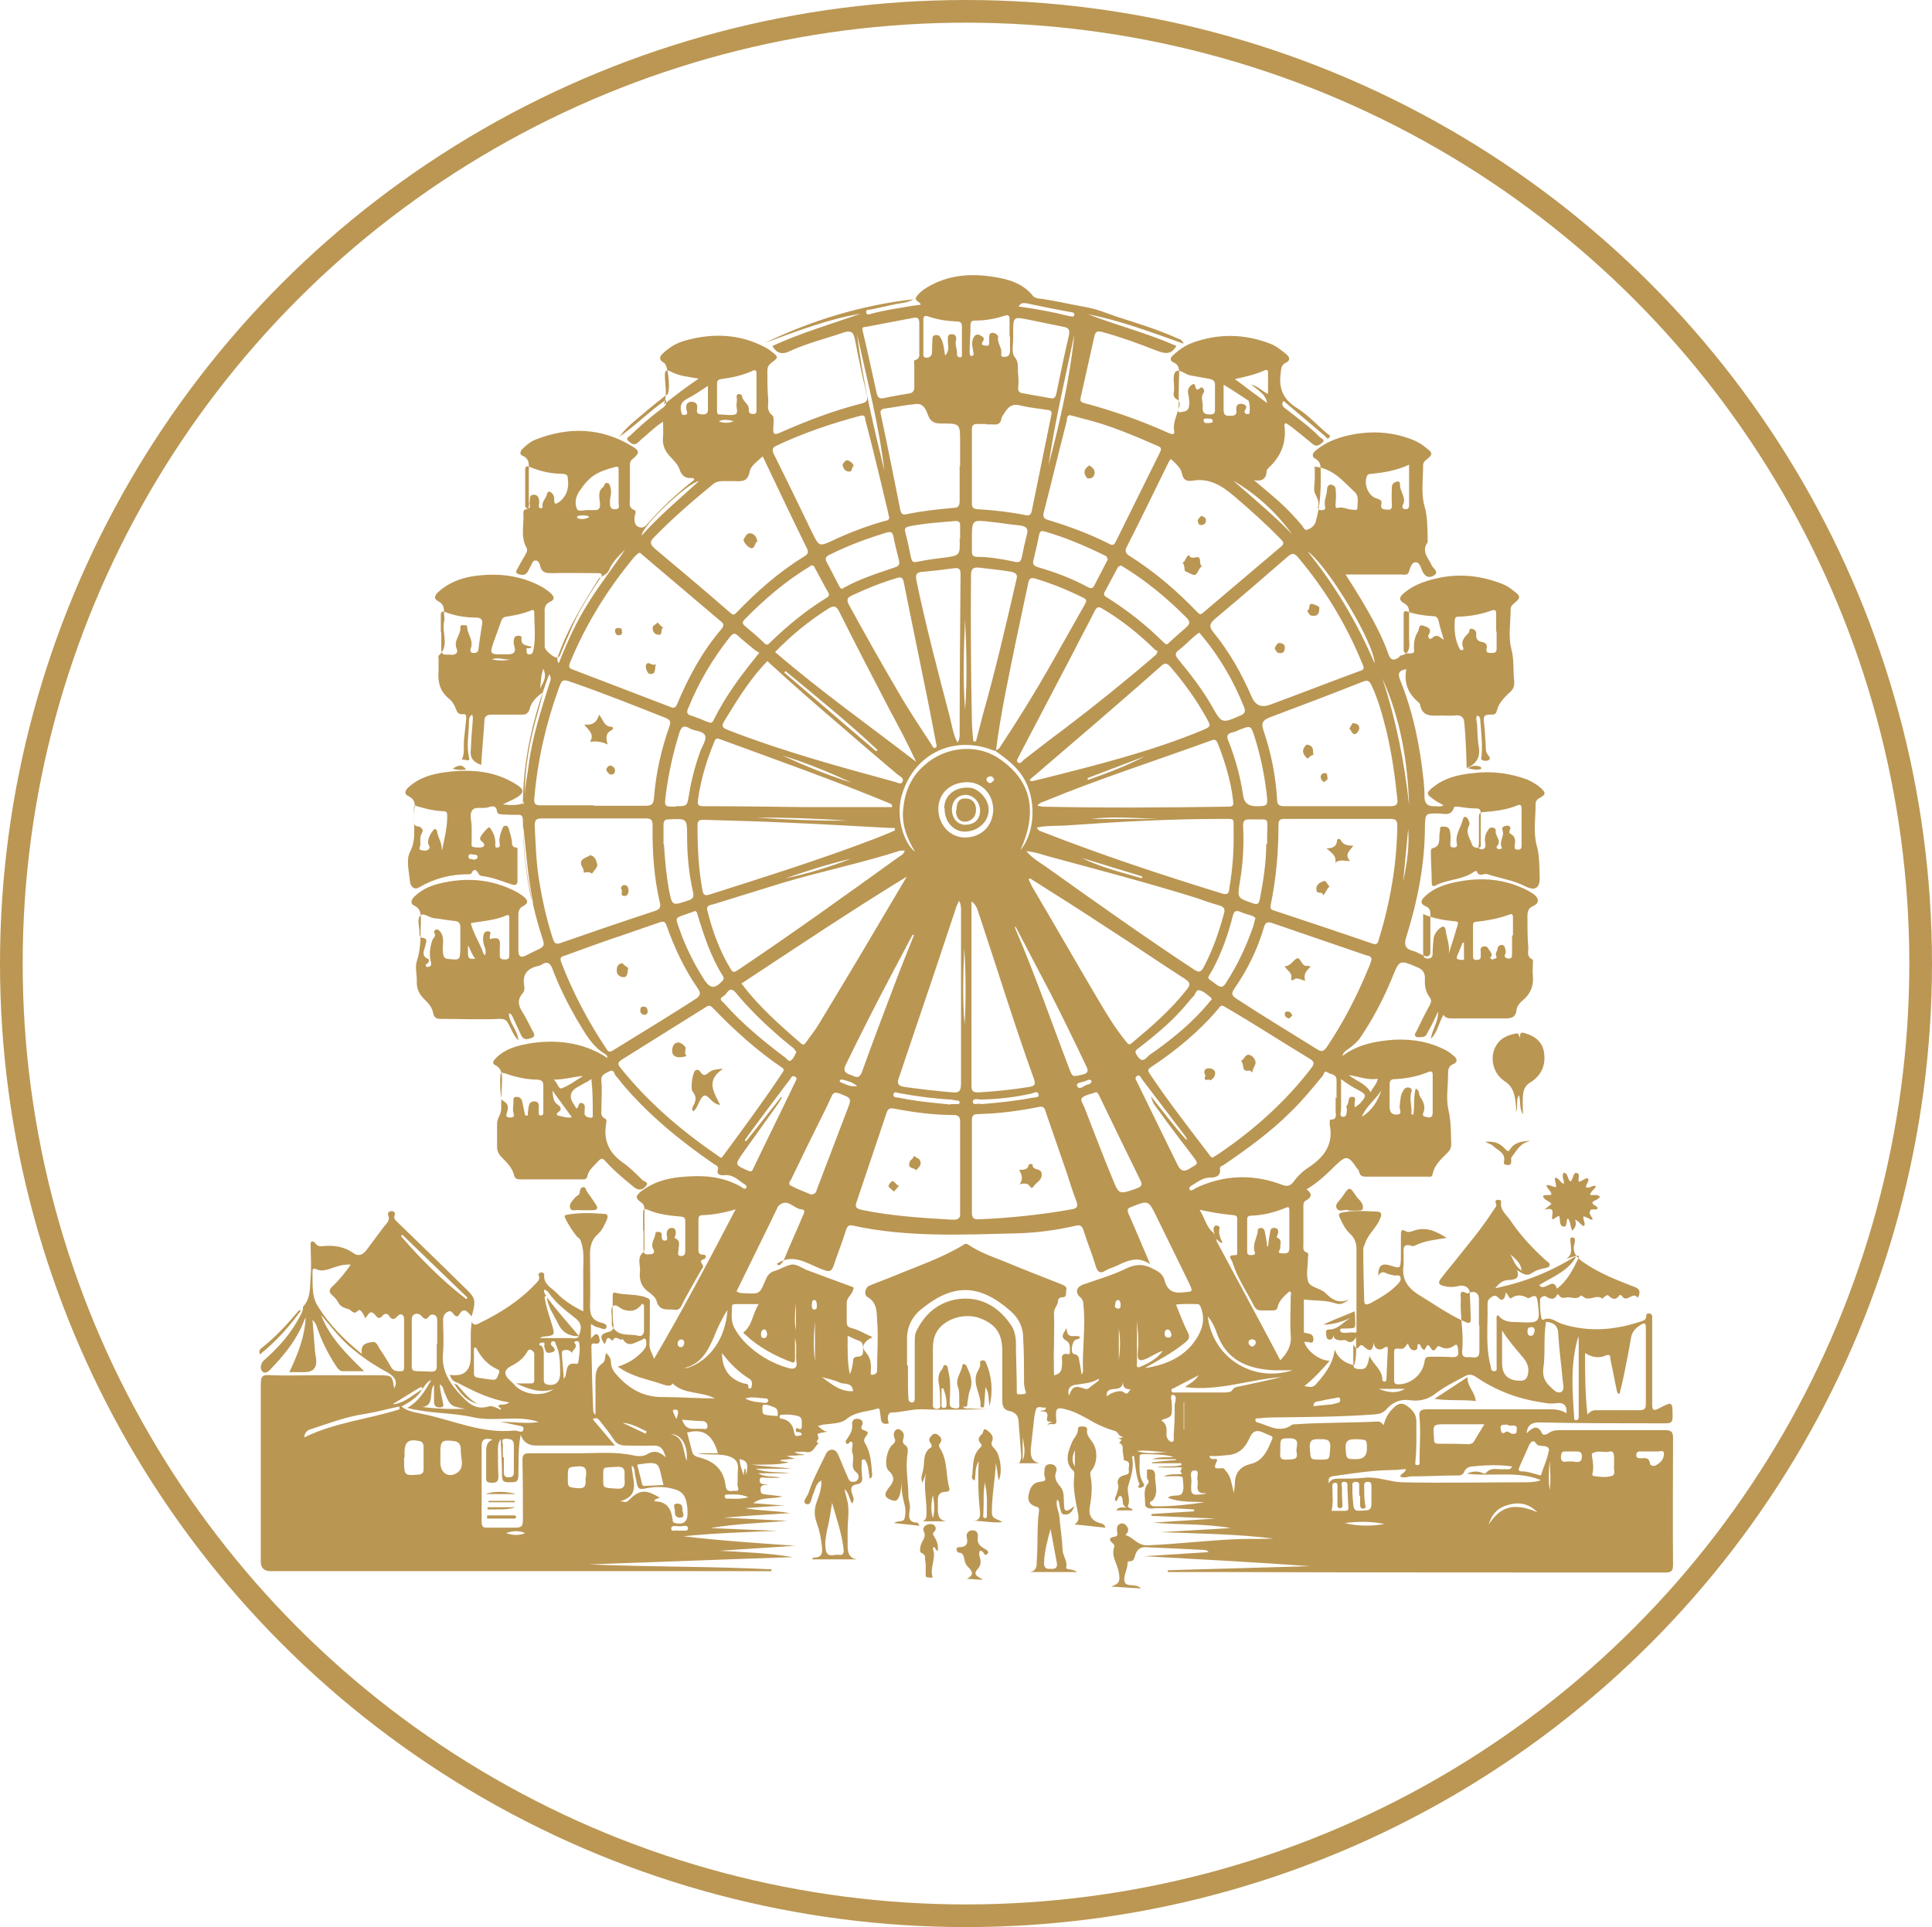 <svg xmlns="http://www.w3.org/2000/svg" id="Layer_2" data-name="Layer 2" viewBox="0 0 42.6 42.5"><g id="Layer_1-2" data-name="Layer 1"><g><ellipse cx="21.3" cy="21.25" rx="21.05" ry="21" style="fill: none; stroke: #bb9753; stroke-miterlimit: 10; stroke-width: .5px;"></ellipse><g><path d="M34.53,27.76c.15-.08.11-.22.1-.35,0-.05-.03-.12.04-.12.07,0,.06.07.05.12-.07.23.07.35.24.46.33.22.69.36,1.05.5.09.03.17.07.13.19,0,.02-.02.04-.03.06-.1-.15-.24.12-.34-.03,0-.02-.05-.03-.06-.03-.09.14-.17.08-.26,0,0,0-.04.01-.06.03-.02.02-.06.05-.06.05-.13-.11-.3.08-.43-.05-.01-.01-.04-.02-.04-.02-.08.09-.17.05-.27.04-.08,0-.16.05-.22-.05,0,0-.02-.01-.03-.02-.07.16-.17.1-.28.04-.01,0-.09.02-.1.07-.01.15,0,.29.03.43,0,.01.03.03.03.03.17-.09.29.05.43.09.6.19,1.19.13,1.77-.07.06-.02.08-.06.08-.11,0-.04.03-.06.07-.05.04,0,.06.03.06.07,0,.04,0,.08,0,.12,0,.6,0,1.21,0,1.81,0,.12.02.16.15.09.3-.16.3-.15.3.18,0,.13-.04.15-.16.15-.93,0-1.85,0-2.78-.02-.16,0-.26.05-.28.24.13-.13.25-.2.34,0,.02.05.1.03.14,0,.1-.08.22-.07.34-.07.75,0,1.5,0,2.24,0,.13,0,.17.04.17.17,0,.93-.01,1.86,0,2.8,0,.14-.04.17-.18.17-3.21,0-6.43,0-9.64-.01-.44,0-.88,0-1.32,0,0-.01,0-.03,0-.04,1.04-.03,2.09-.06,3.13-.09-1.22-.09-2.43-.15-3.65-.22.47-.03.93-.06,1.42-.09-.05-.06-.09-.04-.13-.05-.42-.02-.85-.04-1.27-.06-.13,0-.19.08-.22.18-.02.07-.03.13-.11.13-.05,0-.06.02-.06.06,0,.01,0,.02,0,.03-.02.13-.1.27-.06.37.04.12.24.02.36.14-.24-.01-.45-.03-.66-.04.19-.07.2-.12.17-.31-.03-.19-.18-.36-.1-.57,0-.02,0-.05-.03-.07-.09-.07-.09-.13.03-.15.09-.01.07-.06.06-.12,0-.06-.01-.13.06-.16.04-.02.09-.02.13.02.05.05.08.11.03.18,0,.01-.05.04-.02.05.17.05.25.23.48.22.7-.03,1.39-.12,2.09-.14.23,0,.46,0,.68-.01-.83-.1-1.66-.11-2.49-.14.53-.03,1.05-.06,1.55-.09-.55-.1-1.14-.07-1.72-.12.45-.03.9-.06,1.38-.09-.49-.02-.95-.04-1.41-.06,0-.01,0-.02,0-.04.31-.02.63-.04.94-.06,0-.01,0-.03,0-.04-.25-.02-.5-.03-.75-.03-.06,0-.12,0-.18.01-.09,0-.16-.03-.15-.11,0-.15-.05-.31.06-.44.05-.06-.02-.09-.02-.13,0-.06,0-.12,0-.18,0,0,.06-.01.09,0,.08,0,.09.1.09.12-.01.15.05.3.01.44,0,.03-.03.06-.04.09-.02.05-.11.05-.08.11.03.06.11.05.17.05.35,0,.69-.04,1.03-.09-.27-.02-.54.01-.81-.1.11-.09.27,0,.32-.11.04-.08.02-.2.01-.3,0-.07-.01-.07-.42-.06.11-.06.23-.04.34-.05.02,0,.09.01.04-.04-.05-.04.1-.12-.05-.11-.15.01-.31,0-.49,0,.2-.04.38,0,.55-.05,0-.01,0-.03,0-.04h-.65s0-.01,0-.02c.18-.02.35-.04.53-.05,0,0,0-.02,0-.02h-.52c.15-.06.31-.03.47-.05-.22-.06-.45-.06-.68-.06-.06,0-.08.02-.07.08,0,.18-.03.37.07.54.02.03.05.07,0,.1-.02.01-.06.03-.08.02-.06-.02.02-.06,0-.09-.08-.19-.08-.41-.12-.62-.03.02-.04.03-.04.03.05.22-.02.43-.08.63-.05.15.06.3-.01.45-.02.05.09.04.11.1h-.37c.06-.08.12-.07.23-.06-.14-.07-.04-.19-.13-.26-.07,0-.05.1-.11.12-.04-.07.02-.13.03-.19.01-.06.05-.11.02-.19-.02-.07.01-.16.12-.19.06-.02.14-.02.12-.11-.02-.07.07-.21-.1-.22-.01,0-.02-.11-.03-.17-.02-.07.03-.17-.07-.21,0,0-.03.01,0-.02.05-.06.05-.07-.05-.09.04,0,.07-.01.11-.02,0-.01,0-.02,0-.02-.09,0-.09-.1-.16-.12-.18-.05-.37-.13-.52-.22-.18-.1-.35-.2-.54-.25-.24-.07-.26-.04-.24.22.02.18-.13.04-.2.13.04-.08.08-.06.11-.08-.05-.02-.14.02-.11-.1.03-.11-.04-.15-.15-.13.03-.05.1,0,.12-.07,0,0,0-.02-.01-.02-.07.02-.17-.06-.21.05-.03.1-.04.2-.05.3-.02.18-.04.37-.06.55-.01.15,0,.29.19.33h-.45c.06-.09.05-.18.04-.26-.02-.22-.03-.43-.05-.65,0-.12-.06-.21-.19-.24-.14-.02-.17-.11-.17-.24,0-.36,0-.73,0-1.09,0-.37-.14-.58-.47-.71-.29-.12-.67-.04-.89.18-.13.13-.17.3-.17.48,0,.4,0,.79,0,1.19,0,.06-.02.14.09.14.1,0,.07-.09.07-.14,0-.14,0-.28-.03-.42-.02-.11-.01-.22.07-.31.03-.03.02-.12.09-.09.04.01.04.08.05.13.06.23.04.46.03.7,0,.11.06.11.13.12.11.01.08-.07.08-.12,0-.12.01-.25-.03-.36-.06-.18.08-.31.1-.47,0-.05.07-.02.09.01.08.18.16.35.07.56-.03.08-.03.17-.05.26,0,.03.01.1-.07.08-.01,0-.03-.02-.02,0,0,.02.03.04.05.04.17,0,.33.02.5.02.04,0,.09,0,.13,0-.52,0-1.05.02-1.57,0-.24-.01-.46.07-.69.07-.08,0-.11.12-.06.24q-.17.05-.18-.12s-.01-.1-.02-.15c0-.05-.02-.07-.07-.05-.23.07-.47.06-.67.23-.11.09-.28.09-.43.11-.07,0-.13.02-.2.04.08.05.13.13.23.12-.05.01-.11.02-.16.03-.09.02-.08.02-.05.12,0,.03-.09.07,0,.11-.09.06-.11.23-.28.19-.07-.01-.15,0-.25,0,.07.06.14.03.22.07-.08,0-.13,0-.19.01-.06,0-.11,0-.21.01.08.02.11.04.19.06-.14.01-.23.02-.32.03,0,0,0,.01,0,.02.06.01.12.02.19.03-.26.06-.52.05-.83.05.32.05.6.05.88.09h-.79c.24.1.5.06.75.1h-.69c.15.1.33.05.49.1-.11,0-.21,0-.32,0-.05,0-.14-.04-.14.06,0,.1.09.07.2.1-.13-.01-.19.01-.18.11,0,.09.05.09.12.1.12.01.23.03.36.04-.21.07-.44,0-.64.15.25.02.47.04.69.05,0,0,0,0,0,0-.29.02-.58.04-.87.06.31.06.63.05.99.11-.51.03-.98.06-1.46.1.47.02.94.05,1.4.07-.56.05-1.13.06-1.69.16.49.02.97.04,1.46.06-.69.03-1.37.05-2.06.12.82.1,1.64.15,2.46.21-.55.04-1.11.07-1.66.11.54.03,1.07.05,1.61.14-1.5.05-2.99.11-4.49.16,1.34.06,2.68.04,4.02.11,0,.01,0,.03,0,.04-.87,0-1.74,0-2.6,0-2.81,0-5.63,0-8.44,0q-.22,0-.22-.21c0-1.29,0-2.58,0-3.87,0-.23.02-.26.26-.24.31.01.61,0,.92,0,.47,0,.95,0,1.42,0,.3,0,.3.01.34.29.08-.14.03-.25-.14-.35-.32-.17-.61-.37-.88-.61-.22-.2-.4-.44-.59-.66.19.5.56.86.95,1.24-.18,0-.32,0-.47,0-.08,0-.12-.07-.16-.13-.17-.26-.31-.54-.41-.84-.02-.06-.04-.11-.1-.16.02.2.03.41.05.61,0,.08.02.17.03.25q.03.29-.25.29c-.11,0-.22,0-.34,0,.18-.38.34-.77.36-1.21-.04.08-.07.17-.11.25-.16.33-.39.61-.64.87-.05.06-.14.15-.21.07-.05-.06-.04-.17.05-.25.32-.28.59-.59.79-.97.03-.06.06-.11.06-.17,0,0,0-.02,0-.03.18-.19.15-.44.17-.67.02-.22,0-.45,0-.67,0-.04-.01-.09.03-.1.03-.01.06.02.08.05.05.06.11.06.17.05.24-.02.46.01.67.16.11.08.21.02.28-.07.13-.17.25-.34.38-.51.06-.08.15-.14.1-.26-.02-.04.01-.09.07-.09.06,0,.09.03.07.1-.02.05,0,.08.04.12.51.49,1.01.98,1.51,1.47.24.23.25.27.15.63-.09-.09-.17-.23-.28-.03-.03.05-.08.03-.11-.01-.04-.04-.06-.1-.14-.06-.07.04-.1.1-.1.18,0,.23.02.47,0,.7-.05.43.16.72.43,1,.16.17.32.28.56.21.1-.03.19.03.28.07.03-.06-.08-.04-.04-.1.05-.03.13.01.23-.06-.42-.07-.77-.24-1.11-.42-.02-.01-.05-.02-.07-.03-.07-.03-.11-.08-.13-.16q.46.07.46-.4c0-.16,0-.32,0-.49,0-.09.01-.18.02-.28.04.08.09.07.15.04.48-.23.92-.51,1.28-.9.04-.04.08-.09.05-.16-.02-.03.01-.06.05-.07.04,0,.07.02.07.06-.02.2.16.28.27.39.16.17.35.29.59.41,0-.27,0-.53,0-.78-.01-.25.04-.5-.05-.76-.02-.07-.06-.08-.09-.11-.1-.13-.19-.26-.26-.41-.02-.05-.01-.06.04-.07.27-.05.54-.04.82-.02.09,0,.09.06.06.13-.05.11-.1.23-.19.31-.14.12-.18.27-.18.44,0,.39.01.78,0,1.17,0,.17.04.28.21.34.06.02.18.03.15.12-.03.07-.13,0-.2-.01-.05-.01-.09-.04-.14-.07v.32c.08-.09.15-.17.19.01.02.1-.05.11-.1.1-.08-.01-.08.02-.08.08.01.46.02.93.04,1.39,0,.03,0,.06.05.1,0-.05,0-.1,0-.14,0-.2,0-.39,0-.59,0-.16,0-.3.15-.4.07-.05.06-.15.08-.23.07.05.11.13.11.19,0,.17.1.26.2.37.27.27.57.42.97.41.37,0,.74.03,1.12.03-.29-.16-.67-.08-.93-.33-.03.06-.1.06-.19.03-.28-.1-.57-.15-.84-.29-.06-.03-.11-.07-.18-.11.23-.07.4-.18.55-.34.04-.05.08-.09.08-.16,0-.04,0-.09-.02-.11-.03-.03-.07.02-.1.03-.14.05-.28.17-.4-.03-.06.06-.15-.1-.21.02,0,0-.02.02-.03.01-.13-.14-.11.04-.16.08-.11-.15-.09-.22.07-.26.12-.03.14-.08.12-.2-.02-.2-.01-.4-.01-.6,0-.03,0-.09.06-.07.23.06.47.02.69.11.06.02.07.04.07.1,0,.31,0,.62-.01.94,0,.11.07.2.1.31.63-1.07,1.21-2.17,1.8-3.3-.26.08-.5.12-.74.13-.07,0-.08.05-.08.1,0,.22,0,.45,0,.67,0,.07.03.1.1.1.03,0,.06,0,.06.04,0,.03-.01.05-.04.06-.08.02-.08.05-.03.12.03.04,0,.08-.03.12-.15.27-.31.53-.44.8-.06.11-.14.07-.22.07-.15,0-.27,0-.32-.18-.02-.08-.1-.15-.17-.2-.16-.11-.22-.26-.2-.45.02-.15-.08-.31.08-.44.03-.03.02-.12.02-.18,0-.25,0-.5,0-.75,0-.06-.01-.12-.07-.16-.14-.1-.13-.14,0-.25.25-.19.54-.28.85-.31.47-.05.94-.03,1.36.22.03.02.07.06.1.02.04-.05-.03-.08-.06-.1-.13-.09-.25-.21-.43-.18-.07,0-.17-.01-.13-.13.02-.08-.05-.09-.09-.12-.74-.51-1.44-1.08-2.02-1.77-.05-.06-.09-.12-.14-.17-.04-.04-.03-.16-.15-.1-.1.05-.19.08-.17.22.02.21,0,.41,0,.62,0,.07-.02.15.08.2.05.02.03.09.02.14-.05.35.07.61.36.82.16.11.3.25.44.39.04.04.16.05.08.14-.06.07-.14.11-.25.03-.22-.18-.44-.36-.63-.57-.07-.08-.1-.09-.18,0-.09.1-.2.18-.23.32-.02.08-.07.07-.13.07-.45,0-.89,0-1.34,0-.08,0-.13-.01-.15-.11-.04-.15-.16-.27-.27-.38-.07-.07-.1-.14-.1-.24,0-.17,0-.33,0-.5,0-.11.08-.19.09-.31,0-.2.01-.41.02-.61,0-.14.01-.29-.15-.37-.09-.04-.03-.11.02-.16.19-.19.43-.26.69-.31.56-.1,1.2-.06,1.76.31.01-.04-.02-.06-.04-.08-.31-.18-.46-.49-.64-.78-.2-.35-.38-.71-.52-1.08-.05-.14-.11-.21-.26-.11-.01,0-.03.02-.05.02-.25.05-.37.19-.32.45.01.06,0,.12-.04.16-.12.14-.09.27,0,.41.08.13.15.27.22.41.03.05.08.13-.02.16-.08.03-.17.06-.23-.06-.06-.13-.12-.26-.18-.39-.02-.03-.02-.08-.09-.09.01.22.2.38.21.59-.11-.1-.15-.24-.22-.36-.04-.08-.08-.11-.19-.11-.43.02-.87,0-1.31,0-.09,0-.14-.03-.16-.13-.02-.12-.1-.21-.18-.29-.13-.12-.19-.25-.18-.43,0-.14-.04-.29,0-.42.1-.3.08-.6.09-.91,0-.13,0-.25-.15-.32-.09-.04-.06-.13,0-.19.15-.15.34-.24.54-.29.6-.15,1.17-.11,1.72.18.05.03.1.06.15.1.09.07.13.14,0,.21-.08.04-.11.1-.11.19,0,.26,0,.52,0,.79,0,.14.06.17.17.11.06-.03.12-.06.18-.09.24-.11.24-.11.16-.35-.26-.82-.4-1.67-.41-2.53,0-.09-.02-.14-.12-.13-.11,0-.21,0-.32-.01-.05,0-.12,0-.13-.06-.02-.17-.13-.11-.22-.09-.11.03-.28-.04-.34.08-.05.09,0,.23,0,.35,0,.11,0,.22,0,.33,0,.04-.02.1.04.11.06.01.14.02.2,0,.06-.02.04-.08-.01-.12-.06-.04-.05-.08-.02-.13.05-.07.1-.13.16-.18.03-.02.05.03.07.06.06.1.09.2.08.32,0,.04,0,.07.05.06.04,0,.06-.03.05-.07-.02-.1,0-.2.04-.3.02-.04.02-.11.09-.11.06,0,.07.07.08.11.02.06.04.13.05.19.02.07-.02.18.11.18.03,0,.02.06.02.09,0,.21,0,.42,0,.64,0,.08-.03.11-.11.09-.22-.07-.43-.16-.66-.19-.05,0-.08-.03-.1-.07-.04-.07-.09-.1-.14,0-.01.03-.04.03-.07.03-.39,0-.75.09-1.09.29-.12.07-.19-.04-.2-.12-.02-.22-.09-.49,0-.66.17-.33.05-.65.1-.97.02-.11-.01-.2-.13-.26-.11-.05-.08-.13,0-.2.23-.21.51-.29.81-.33.55-.07,1.09-.04,1.58.28.16.1.16.18-.01.28-.08.05-.17.08-.3.15.16.02.28.02.4-.01.09-.03.08-.11.08-.18,0-.62.11-1.22.28-1.81.04-.15.09-.31.12-.47-.13.09-.25.2-.29.36-.03.1-.08.13-.17.13-.22,0-.45,0-.67,0-.11,0-.16.04-.16.15-.02.32-.05.63-.07.96-.15-.06-.25-.13-.23-.32.01-.2.02-.4.04-.6,0-.06.02-.12-.01-.19-.07.04-.07.11-.07.17,0,.25-.06.5,0,.76.04.15-.11.03-.16.07.07-.14.04-.29.05-.44.02-.16.03-.31.05-.47,0-.06,0-.11-.07-.1-.1.01-.13-.04-.16-.12-.03-.09-.09-.18-.16-.23-.19-.16-.24-.36-.22-.6,0-.09,0-.18,0-.27,0-.02-.01-.06,0-.07.25-.21.07-.49.12-.74.02-.08,0-.16,0-.23,0-.1-.02-.17-.11-.22-.12-.06-.11-.13-.01-.22.29-.26.65-.35,1.02-.37.45-.03.89.05,1.29.28.06.04.12.08.17.13.08.07.08.14-.02.18-.11.05-.13.14-.12.24,0,.25,0,.5,0,.75,0,.08.2.25.27.24.07-.01.08-.08.1-.13.11-.25.21-.5.33-.75.15-.3.33-.58.52-.86.07-.1.04-.12-.06-.12-.34,0-.68-.01-1.02,0-.12,0-.21-.02-.24-.16-.01-.05-.04-.12-.1-.12-.07,0-.08.08-.11.13-.06.09-.07.22-.24.18-.07-.02-.1-.04-.06-.11.06-.11.12-.22.18-.32.03-.05.06-.1.03-.16-.14-.25-.05-.51-.07-.77,0-.02.01-.07.03-.07.13-.02.09-.13.09-.2,0-.21,0-.42,0-.64,0-.14.03-.28-.14-.35-.07-.03-.05-.1,0-.15.09-.09.19-.17.3-.21.72-.28,1.43-.26,2.1.14.19.11.19.16.02.3-.06.05-.05.11-.05.17,0,.23,0,.47,0,.7,0,.09-.04.2.1.25.05.02.01.1,0,.16,0,.09,0,.17.09.21.09.04.15-.01.2-.07.31-.36.66-.68,1.03-.97-.01-.02-.02-.04-.03-.04-.16.02-.25-.04-.3-.2-.04-.11-.14-.2-.22-.29-.11-.12-.16-.26-.14-.43.01-.09,0-.19,0-.32-.19.12-.33.27-.48.39-.03.03-.06.06-.1.09-.08.05-.14-.02-.19-.06-.06-.06.02-.09.04-.11.23-.22.47-.43.73-.62.06-.05.09-.09.06-.17-.36.25-.66.56-1.02.81.15-.21.35-.36.54-.52.16-.14.33-.27.49-.4,0,0,.01,0,.02,0,.08-.08.03-.66-.07-.71-.11-.06-.11-.13-.02-.21.14-.13.3-.23.49-.28.61-.17,1.21-.15,1.78.16.04.02.08.05.12.08.16.13.16.13,0,.25-.07.05-.09.11-.09.18,0,.22,0,.44.02.65,0,.11-.04.23.09.33.05.04.02.2.02.31,0,.11.03.12.13.08.59-.26,1.18-.49,1.81-.65.13-.03.15-.08.12-.21-.1-.4-.18-.8-.26-1.21-.03-.14-.07-.2-.24-.15-.41.14-.82.24-1.21.42-.15.07-.27.05-.37-.12.63-.29,1.29-.48,1.94-.71-.73.12-1.41.39-2.1.64,1.04-.5,2.13-.83,3.27-.96-.14.09-.3.08-.45.12-.17.04-.34.07-.51.11-.04,0-.09,0-.08.06.01.07.07.04.11.03.29-.08.58-.12.87-.17.07-.01.14-.02.22-.03,0-.07-.16-.08-.09-.18.04-.06.1-.11.15-.15.46-.31.97-.37,1.51-.29.35.05.68.14.91.43.02.03.07.04.1.05.35.04.7.13,1.05.19.24.04.48.14.71.22.45.14.89.28,1.32.47.04.02.1.02.14.12-.71-.25-1.39-.51-2.11-.65.65.25,1.32.42,1.95.7-.13.22-.28.16-.47.09-.38-.15-.77-.29-1.17-.4-.11-.03-.15,0-.17.1-.1.45-.2.89-.3,1.34-.02.08,0,.11.08.13.64.17,1.26.39,1.86.66.05.02.14.06.12-.05-.04-.22.11-.39.1-.6,0-.21,0-.42.01-.64,0-.12,0-.22-.13-.27-.08-.04-.07-.1,0-.16.12-.11.26-.21.42-.27.57-.21,1.15-.2,1.72.02.13.05.24.14.35.23.1.08.08.15-.01.19-.1.05-.1.13-.11.22-.05.34.05.59.36.78.24.15.44.37.66.56.03.02.09.04.05.09-.04.05-.07-.01-.09-.03-.31-.26-.61-.52-.92-.78-.06.1,0,.14.07.19.25.2.51.38.73.61.03.03.13.06.06.12-.06.05-.13.11-.22.03-.14-.12-.28-.23-.43-.35-.05-.04-.11-.08-.16-.11-.02.02-.03.03-.03.04.05.37-.06.68-.34.94-.02.02-.05.05-.05.08-.01.18-.11.23-.28.2.18.15.36.3.53.45.19.17.37.36.53.55.03.04.06.12.12.09.08-.03.15-.08.18-.17.11-.38.12-.76.11-1.15,0-.1-.01-.18-.11-.24-.11-.06-.06-.14.02-.2.21-.17.45-.26.71-.32.5-.11.99-.08,1.46.12.09.04.18.1.25.16.15.11.14.15,0,.26-.05.04-.07.07-.07.12,0,.3-.05.62.03.9.07.24.06.47.07.7,0,.03,0,.08,0,.1-.15.2.02.35.09.51.03.07.17.14.05.22-.11.07-.2.03-.26-.1-.03-.07-.06-.19-.14-.19-.1,0-.12.12-.15.2-.03.1-.1.07-.16.07-.4,0-.81,0-1.24,0,.13.2.24.38.35.56.23.39.45.78.6,1.21.05.13.12.13.22.06.01,0,.02-.03.03-.04.26-.04.2-.24.2-.41,0-.18,0-.37,0-.55,0-.08-.02-.14-.1-.19-.13-.07-.13-.14,0-.24.24-.2.53-.28.83-.34.46-.08.9-.02,1.33.15.08.03.16.08.23.14.18.13.18.16.01.3-.04.03-.06.07-.06.11,0,.3-.06.62.02.9.06.24.03.47.06.71,0,.09-.02.16-.09.22-.13.12-.26.25-.3.43-.02.08-.1.07-.15.07-.13,0-.14.05-.13.16.02.17.03.34.04.52,0,.07,0,.15.05.21.02.03.06.06.03.1-.04.04-.1.03-.14.02-.07-.02-.03-.07-.03-.11.02-.26-.01-.51-.03-.77,0-.04,0-.09-.07-.11-.04.07,0,.14,0,.21.01.17.01.34.04.5.03.22-.06.36-.27.45-.01-.33-.02-.66-.05-.98-.01-.15-.07-.2-.22-.18-.09.01-.19,0-.28,0-.2,0-.43.05-.48-.25,0-.01-.02-.03-.03-.04-.23-.19-.33-.43-.27-.73-.17.02-.19.1-.14.23.29.71.44,1.46.52,2.22.01.11.02.22.02.33-.01.18.07.25.23.24.06,0,.12.02.19-.02-.08-.05-.16-.08-.23-.14-.16-.11-.15-.14,0-.26.26-.21.57-.28.89-.31.4-.05.8,0,1.18.14.09.04.18.09.26.15.18.15.16.18,0,.27-.05.03-.07.07-.07.12,0,.3-.05.62.02.9.07.24.06.47.07.7.01.26-.1.33-.33.21-.26-.13-.55-.17-.82-.26-.08-.03-.19.08-.24-.07-.03,0-.05.01-.08.03-.25.17-.57.15-.83.29-.06.03-.08,0-.08-.06,0-.23-.02-.46-.02-.69,0-.02.01-.07.03-.07.22-.05.13-.24.17-.37.01-.04-.02-.12.06-.11.06,0,.14,0,.16.09.02.09.02.18.01.27,0,.05-.01.1.07.1.09,0,.08-.04.07-.11-.03-.19.1-.34.14-.52.02-.06.06-.06.1-.01.03.05.06.11.03.16-.08.16.03.29.07.42.02.06.1.07.14.07.07,0,.05-.08.05-.12,0-.21,0-.42,0-.64,0-.08-.02-.11-.1-.11-.13,0-.27-.02-.4-.04-.03,0-.08-.01-.09.02-.06.2-.22.13-.35.13-.28,0-.28,0-.29.27,0,.84-.16,1.65-.41,2.45-.05.16-.04.26.14.31.09.02.17.08.26.11.08.03.13,0,.13-.09,0-.28,0-.56,0-.84,0-.07-.02-.13-.1-.16-.15-.07-.1-.15-.01-.23.19-.18.44-.26.69-.31.54-.11,1.05-.07,1.55.18.05.03.11.06.16.1.11.09.11.19-.02.25-.12.05-.13.13-.13.24,0,.23,0,.46.02.69,0,.09-.04.19.09.25.02,0,.01.06.01.09,0,.09-.01.18,0,.27.02.22-.05.39-.21.53-.07.06-.14.13-.15.22-.02.19-.14.19-.28.19-.38,0-.76,0-1.14,0-.07,0-.15,0-.19-.08-.11.18-.13.39-.28.53.03-.21.17-.38.16-.6-.07.15-.14.3-.22.44-.03.06-.06.13-.14.12-.05,0-.11.02-.14-.02-.03-.04.01-.08.03-.12.09-.19.18-.37.28-.55.03-.06.06-.12,0-.19-.09-.12-.11-.27-.1-.41,0-.12-.04-.19-.15-.24-.42-.18-.41-.18-.58.24-.19.46-.42.9-.7,1.31-.06.09-.15.16-.24.23-.06.04-.13.08-.15.17.34-.26.74-.33,1.14-.36.42-.02.82.05,1.19.26.05.03.09.07.13.1.08.07.08.14-.02.18-.1.04-.11.12-.11.22,0,.27-.05.55.01.8.06.25.05.5.06.74,0,.09-.03.14-.09.2-.13.13-.28.26-.32.46-.01.08-.07.06-.11.06-.45,0-.9,0-1.36,0-.08,0-.13-.02-.15-.1,0-.04-.04-.07-.06-.1-.18-.27-.23-.27-.46-.05-.19.19-.39.38-.64.53.12.09.13.17-.02.25-.06.03-.05.11-.05.17,0,.27,0,.54,0,.8,0,.06-.02.14.07.17.06.02.03.08.03.12,0,.17-.04.36,0,.51.04.15.27.15.39.27.14.14.29.24.51.14-.08.07-.18.12-.27.09-.23-.08-.46-.06-.72-.09,0,.28,0,.58,0,.87,0,.21.32.48.57.48-.18.21-.36.4-.56.56.18.03.2.03.3-.09.18-.21.34-.43.37-.72.08.21.23.3.43.35.06-.2.04-.39.04-.62-.05.11-.14.13-.19.09-.05-.04-.09-.02-.13-.02-.12,0-.19-.03-.18-.17,0,.02,0,.05,0,.07-.01.06-.05.1-.1.08-.06-.01-.05-.08-.06-.13-.01-.06.01-.09.07-.09.21,0,.32-.19.49-.26-.2.08-.4.16-.62.15.22-.1.45-.19.69-.29,0,.05.01.08.01.11,0,.29.06.26-.27.27-.03,0-.06,0-.06.03,0,.03.01.05.05.06.09.02.18-.02.27,0,.06,0,.04-.04.04-.07,0-.6,0-1.19,0-1.79,0-.12-.05-.24-.14-.32-.11-.1-.17-.23-.23-.36-.03-.07-.03-.09.06-.11.25-.05.5-.03.75-.02.11,0,.13.05.08.16-.08.2-.26.33-.33.54-.01.04-.04.08-.04.12,0,.37.01.75.02,1.12,0,.12.03.13.14.08.22-.12.43-.24.6-.42.04-.04.08-.09.06-.15-.02-.07-.09-.03-.13-.04-.05-.01-.11-.02-.16-.04-.08-.04-.14-.06-.2.05,0-.23.07-.29.27-.23.22.07.22.07.23-.17,0-.17,0-.33,0-.5,0-.07,0-.15.1-.09.05.03.11.02.16,0,.28-.11.51,0,.75.15-.24.04-.47.06-.68.16-.02.01-.06.03-.08.02-.23-.08-.19.09-.19.21,0,.07,0,.14,0,.2-.05.31.08.51.34.67.33.2.65.43,1.01.59.1.05.14.03.13-.09-.01-.18-.01-.36-.02-.53,0-.13-.11-.2-.24-.17-.11.03-.22.03-.34,0-.13-.03-.11-.09-.06-.16.09-.12.19-.24.28-.35.3-.38.62-.75.88-1.16.03-.05.09-.09.05-.16-.02-.04.01-.07.05-.07.03,0,.08.01.07.05-.03.18.12.28.2.4.22.33.49.62.79.89.03.03.09.05.08.1-.01.06-.08.06-.12.07-.1.02-.19.05-.28.11-.11.08-.21,0-.32-.07.07.2-.06.21-.18.22-.13,0-.21.07-.3.18.64-.13,1.21-.36,1.75-.69,0,0,.02,0,.03,0-.18.32-.52.44-.81.62.11.17.31-.2.39.08.23-.17.35-.42.47-.66.01-.03.03-.06-.02-.07ZM12.76,29.47c.08-.21.06-.3-.1-.42-.18-.14-.37-.29-.51-.47-.04-.05-.07-.12-.15-.14-.01.06.01.1.05.14-.06.01-.04.05-.03.09.03.18.09.34.14.51.08.27.09.27-.19.3-.01,0-.02,0-.07.03.25,0,.47,0,.68,0,.06,0,.13.03.19-.04ZM9.31,30.65c.01-.08-.03-.06-.07-.04-.19.12-.38.23-.57.35.02.02.04,0,.06,0,.23-.05.39-.21.58-.32-.11.18-.27.28-.46.38.16.12.33.13.5.17.66.14,1.28.43,1.98.36.03,0,.06,0,.08.01.05.01.11.04.13-.03.02-.08-.06-.08-.11-.09-.13-.03-.27-.06-.4-.08.28-.01.57.05.85,0-.47-.16-.95,0-1.43-.1-.47-.11-.97-.08-1.47-.21.26-.15.39-.37.53-.62-.12.06-.15.15-.21.22ZM26.82,27.32s0,.05.02.08c.29.54.58,1.08.87,1.62.17.32.35.65.52.98.15-.16.25-.31.23-.55-.02-.29,0-.58,0-.87,0-.03.03-.08-.03-.1-.11.1-.23.2-.26.35-.01.06-.06.07-.11.07-.08,0-.17,0-.25,0-.07,0-.11-.02-.15-.08-.16-.32-.37-.62-.48-.97-.03-.1-.14-.17.06-.17.05,0,.04-.04.04-.08,0-.24,0-.48,0-.72,0-.04-.01-.07-.07-.08-.24-.02-.48-.06-.76-.12.12.19.15.39.31.51.01.04.02.07.04.11ZM21.95,16.54c.07,0,.1-.06.13-.11.37-.56.73-1.14,1.06-1.72.26-.46.52-.92.78-1.38.04-.07.05-.11-.04-.15-.34-.17-.69-.31-1.05-.42-.11-.03-.14,0-.16.11-.09.44-.19.88-.28,1.32-.16.79-.33,1.57-.43,2.37-.03,0-.05-.01-.08-.02-.9-.34-1.77.12-2.01,1.05-.1.42.03.97.31,1.2-.19-.31-.31-.63-.26-.99.04-.36.18-.68.46-.92.44-.4,1.12-.49,1.62-.17.78.51.87,1.22.5,2.04.34-.41.35-1.15.06-1.61-.15-.24-.37-.41-.6-.57ZM17.17,27.91c.09-.05.12-.13.15-.21.12-.29.25-.57.37-.86.02-.06.1-.16-.02-.17-.17-.01-.3-.26-.5-.08-.02.02-.03.05-.04.07-.05.1-.09.19-.14.29-.25.51-.5,1.02-.75,1.53.06.04.12.04.17.04.34.02.34.02.47-.29.04-.1.09-.17.2-.2.13-.04.25-.12.37-.14.12-.02.25.09.37.13.34.13.68.25,1,.37,0,.15-.15.21-.15.34,0,.14,0,.28,0,.42,0,.08.02.12.11.14.16.04.3.13.46.2-.18.08-.26.21-.16.32.13.14.13.28.12.44,0,.03-.01.06.02.07.02,0,.05,0,.08-.02.05-.03.04-.08.04-.12,0-.36.03-.71,0-1.07-.01-.18,0-.39-.22-.51-.08-.05-.04-.22.06-.25.19-.08.39-.15.58-.23.5-.21,1.02-.38,1.49-.67.04-.03.07-.02.1,0,.24.16.51.26.77.36.43.18.87.35,1.3.52.07.03.11.06.09.13-.01.06.02.16-.1.15-.04,0-.08.04-.08.07,0,.11-.1.17-.09.3.01.23,0,.47,0,.7-.01.22,0,.43,0,.65.2-.04.17-.18.18-.31,0-.06-.03-.13.05-.16.04-.02.13.05.12-.05,0-.09.02-.19-.09-.25-.12-.07-.06-.15.02-.27,0,.28.2.12.3.2-.03.05-.07.04-.11.06-.08.05-.11.3-.03.31.11.02.11.09.12.17.02.08.03.17.05.29.02-.05.03-.06.03-.08-.02-.48.06-.97.01-1.45,0-.07-.01-.13-.08-.19-.11-.1-.07-.22.07-.27.31-.11.63-.2.92-.34.2-.1.37-.13.58-.03.14.07.26.12.3.28.06.23.2.29.42.26.2-.02.21,0,.12-.2-.24-.49-.48-.98-.72-1.47-.18-.37-.18-.36-.56-.21-.08.03-.09.06-.06.14.16.36.31.72.48,1.12-.29-.2-.53-.06-.77.05-.07.03-.15.05-.21.09-.13.08-.18.03-.22-.1-.08-.27-.19-.53-.27-.79-.03-.09-.07-.12-.16-.1-.44.1-.88.16-1.32.17-1.2.03-2.41.09-3.6-.17-.08-.02-.12,0-.15.08-.07.22-.15.44-.23.66-.1.31-.1.31-.41.18-.28-.12-.56-.3-.89-.08ZM30.07,14.72s-.02-.06-.03-.08c-.35-.86-.82-1.64-1.42-2.35-.08-.09-.12-.1-.22-.02-.53.46-1.06.92-1.6,1.37-.13.11-.15.18-.04.31.35.43.62.91.84,1.42q.12.28.41.17c.65-.24,1.29-.49,1.94-.73.05-.02.11-.02.12-.09ZM14.1,12.19s-.05.02-.12.1c-.58.7-1.06,1.47-1.41,2.32-.04.1-.02.13.07.16.71.27,1.43.55,2.14.82.07.03.11.03.15-.06.25-.6.56-1.17.98-1.66.06-.07.05-.12-.02-.17-.57-.48-1.14-.97-1.71-1.45-.03-.02-.05-.06-.09-.06ZM26.75,25.52s.11-.06.16-.1c.76-.52,1.44-1.13,2-1.86.08-.1.07-.15-.03-.21-.63-.38-1.24-.78-1.88-1.15-.08-.05-.1,0-.13.04-.43.51-.94.93-1.5,1.3-.07.05-.06.07-.02.14.41.61.86,1.19,1.31,1.78.02.03.04.07.1.07ZM16.8,10.08c-.12.11-.25.2-.27.32-.04.22-.17.22-.33.21-.09,0-.18,0-.27,0-.08,0-.15.02-.21.07-.45.37-.89.75-1.29,1.16-.11.11-.1.16.01.26.56.47,1.12.94,1.67,1.42.05.04.07.05.12,0,.46-.48.95-.91,1.52-1.26.06-.04.08-.07.05-.15-.33-.67-.65-1.35-.98-2.04ZM25.81,10.13s-.05.07-.06.1c-.3.61-.6,1.23-.91,1.84-.04.08-.02.13.05.18.56.35,1.06.78,1.52,1.26.05.05.07.04.12,0,.57-.48,1.14-.97,1.71-1.45.07-.06.08-.09,0-.17-.33-.34-.68-.65-1.03-.95-.27-.23-.54-.4-.91-.34-.12.02-.21,0-.24-.16-.02-.11-.11-.19-.19-.27-.02-.01-.03-.03-.06-.05ZM29.48,17.78h0c.39,0,.78,0,1.17,0,.13,0,.18-.03.16-.17-.05-.49-.12-.97-.23-1.45-.09-.36-.18-.71-.34-1.05-.04-.08-.07-.12-.18-.08-.68.27-1.37.53-2.06.79-.15.06-.2.12-.14.29.17.5.27,1.01.3,1.53,0,.11.05.14.16.14.38,0,.77,0,1.15,0ZM15.91,25.53s.04-.04.05-.06c.44-.6.88-1.19,1.29-1.81.03-.05.05-.07,0-.11-.56-.38-1.06-.83-1.53-1.32-.04-.04-.08-.07-.14-.03-.62.39-1.25.78-1.87,1.17-.1.06-.09.11-.02.19.61.76,1.34,1.38,2.14,1.93.02.02.05.03.08.05ZM13.1,17.77h0c.38,0,.76,0,1.14,0,.13,0,.17-.04.18-.17.04-.54.16-1.07.34-1.58.04-.11.01-.15-.09-.19-.68-.27-1.36-.54-2.05-.78-.22-.08-.23-.07-.31.16-.28.78-.46,1.58-.53,2.41-.01.12.04.14.14.14.39,0,.78,0,1.17,0ZM13.11,18.05h0c-.39,0-.77,0-1.16,0-.11,0-.16.02-.16.15.02.39.03.78.09,1.17.07.45.17.9.31,1.33.03.07.04.14.16.1.69-.24,1.39-.48,2.09-.71.09-.03.14-.07.11-.18-.13-.56-.17-1.14-.16-1.71,0-.12-.04-.15-.15-.15-.38,0-.76,0-1.14,0ZM29.5,18.06h0c-.39,0-.78,0-1.17,0-.09,0-.14.01-.14.13,0,.59-.05,1.18-.17,1.76-.02.08,0,.11.07.13.72.24,1.45.48,2.17.73.09.03.12,0,.14-.08.25-.82.4-1.66.41-2.52,0-.12-.04-.15-.15-.15-.38,0-.77,0-1.15,0ZM13.47,23.19s.05-.03.07-.04c.6-.37,1.21-.74,1.8-1.12.12-.08.11-.14.04-.24-.29-.42-.51-.89-.68-1.37-.03-.09-.06-.11-.15-.08-.28.1-.56.19-.84.29-.42.14-.83.29-1.24.44-.06.02-.14.03-.1.14.26.68.6,1.32,1,1.92.02.03.04.07.09.06ZM30.24,21.16c0-.08-.07-.08-.11-.09-.69-.24-1.38-.47-2.07-.71-.11-.04-.16-.02-.19.09-.14.48-.36.93-.65,1.35-.08.11-.06.16.05.23.58.38,1.18.74,1.77,1.11.1.06.14.05.21-.04.37-.55.67-1.13.92-1.74.03-.06.05-.12.07-.19ZM19.6,11.39c-.01-.05-.02-.1-.03-.14-.05-.21-.1-.42-.15-.63-.11-.45-.22-.91-.34-1.36-.01-.05,0-.12-.11-.09-.64.17-1.26.38-1.85.66-.09.04-.1.09-.06.18.29.58.57,1.16.85,1.74.15.3.15.31.45.17.36-.17.73-.31,1.11-.42.06-.02.14-.01.14-.1ZM23.58,9.16c-.06.01-.05.08-.06.13-.17.66-.33,1.33-.5,1.99-.03.1-.02.16.1.19.46.14.92.31,1.35.53.08.04.1,0,.13-.05.33-.66.65-1.32.98-1.98.03-.06.03-.1-.04-.13-.53-.23-1.06-.46-1.63-.6-.11-.03-.22-.06-.34-.09ZM21.17,25.75s0,0,0,0c0-.33,0-.67,0-1,0-.13-.04-.16-.16-.16-.44,0-.87-.06-1.29-.14-.1-.02-.14,0-.17.09-.22.65-.44,1.31-.66,1.96-.04.11-.02.15.1.18.67.14,1.34.18,2.02.22.13,0,.17-.04.16-.16,0-.33,0-.66,0-.99ZM21.43,25.72c0,.34,0,.68,0,1.02,0,.12.04.16.16.15.69-.03,1.37-.1,2.04-.22.14-.02.14-.08.1-.19-.08-.2-.14-.41-.21-.62-.15-.44-.31-.89-.46-1.33-.02-.06-.03-.14-.14-.12-.45.09-.9.15-1.36.16-.1,0-.13.04-.13.14,0,.33,0,.66,0,.99ZM22.71,19.37s-.02.02-.03.02c.02.05.05.1.07.15.49.83.97,1.67,1.46,2.5.19.32.38.64.62.93.04.05.06.09.13.03.43-.36.86-.73,1.21-1.18.08-.1.08-.15-.04-.23-.58-.37-1.14-.76-1.72-1.13-.56-.37-1.13-.73-1.7-1.09ZM20,19.33c-1.26.77-2.45,1.57-3.65,2.36.38.51.84.91,1.31,1.32.06.05.08.02.11-.02.09-.13.19-.25.27-.38.65-1.07,1.29-2.15,1.95-3.27ZM22.87,18.26c.02.06.07.07.1.08,1.3.51,2.63.95,3.96,1.36.15.05.17-.01.18-.13.07-.42.1-.84.09-1.27,0-.26.04-.24-.25-.24-1.13,0-2.25.06-3.37.14-.24.02-.48,0-.72.05ZM19.73,18.3s0-.02,0-.04c-.03,0-.07,0-.1,0-.78-.04-1.56-.09-2.34-.12-.59-.03-1.18-.04-1.77-.06-.07,0-.14,0-.14.11,0,.49.02.97.11,1.45.02.09.04.12.15.09,1.22-.39,2.44-.77,3.64-1.23.15-.06.31-.12.46-.19ZM19.94,18.76s-.07,0-.09,0c-.84.27-1.71.45-2.56.7-.52.16-1.03.32-1.55.48-.07.02-.18.02-.14.15.11.45.27.88.51,1.28.04.06.06.09.15.03,1.21-.81,2.39-1.66,3.57-2.51.05-.03.11-.06.12-.15ZM16.92,14.58c-.36.37-.63.8-.9,1.24-.13.21-.13.22.11.31,1.17.45,2.38.78,3.59,1.11.06.01.14.08.18,0,.04-.08-.06-.12-.11-.16-.39-.33-.78-.66-1.17-1-.57-.49-1.14-.98-1.7-1.5ZM22.62,18.76c.15.18.31.26.45.36,1.08.77,2.16,1.54,3.27,2.27.1.06.13.05.19-.04.21-.39.35-.8.46-1.21.03-.1-.01-.14-.1-.17-.18-.05-.35-.11-.52-.17-1.06-.33-2.13-.61-3.2-.9-.16-.04-.32-.11-.55-.13ZM22.7,17.2s.04.03.05.03c.12-.03.25-.06.37-.09,1.15-.29,2.29-.58,3.38-1.03.2-.09.21-.08.1-.28-.22-.4-.49-.77-.79-1.12-.08-.09-.12-.1-.21-.02-.47.42-.95.83-1.42,1.24-.49.42-.98.84-1.48,1.27ZM22.88,17.77s.07.01.1.02c1.37.03,2.74.02,4.11,0,.11,0,.11-.05.1-.13-.05-.44-.18-.86-.34-1.27-.04-.1-.09-.08-.17-.05-1.21.44-2.43.83-3.62,1.32-.06.03-.14.03-.19.12ZM25.52,14.35s-.03,0-.05-.02c-.36-.35-.74-.66-1.17-.91-.08-.05-.12-.03-.16.05-.15.3-.31.59-.46.89-.4.77-.81,1.54-1.21,2.31-.02.05-.08.11-.02.15.05.03.09-.03.12-.06.3-.23.59-.46.89-.68.67-.51,1.33-1.04,1.97-1.59.03-.03.08-.05.09-.12ZM19.67,17.81s0-.04,0-.06c-.02-.01-.04-.03-.07-.04-1.23-.51-2.48-.95-3.73-1.41-.08-.03-.1,0-.12.06-.17.41-.3.84-.36,1.28-.02.13.03.14.13.14.74,0,1.47.01,2.21.02.65,0,1.29,0,1.94,0ZM17.09,14.38c1,.86,2.07,1.62,3.11,2.42-.18-.39-.37-.75-.57-1.12-.38-.73-.76-1.46-1.13-2.2-.06-.12-.12-.13-.23-.06-.43.27-.82.59-1.18.96ZM21.76,9.35s0,0,0,0c-.07,0-.13,0-.2,0-.09,0-.13.02-.13.12,0,.55,0,1.09,0,1.64,0,.09.04.11.12.12.36.02.71.06,1.06.13.08.02.12,0,.14-.09.14-.7.29-1.41.43-2.11.02-.08,0-.11-.08-.12-.2-.03-.41-.05-.61-.1-.16-.04-.25.02-.33.15-.03.05-.07.09-.08.15-.02.11-.09.13-.18.12-.05,0-.1,0-.15,0ZM21.17,10.29c0-.18,0-.36,0-.54,0-.41,0-.41-.41-.41-.15,0-.24-.03-.3-.19-.04-.11-.1-.26-.26-.24-.23.02-.46.07-.69.1-.07.01-.11.04-.09.12.15.7.29,1.41.43,2.11.02.09.05.12.14.1.34-.07.69-.11,1.04-.14.1,0,.13-.05.13-.15,0-.26,0-.52,0-.79ZM21.42,19.88c0,.56,0,1.12,0,1.67,0,.79,0,1.58,0,2.38,0,.13.03.17.17.16.37-.02.74-.06,1.11-.12.11-.02.14-.05.1-.17-.43-1.19-.8-2.4-1.2-3.6-.04-.11-.06-.24-.18-.32ZM21.14,19.88c-.02.05-.04.08-.05.11-.16.48-.32.96-.48,1.44-.26.78-.53,1.56-.79,2.34-.05.13-.01.18.12.2.35.05.7.09,1.05.12.17.02.2-.04.2-.2,0-1.27,0-2.54,0-3.82,0-.06,0-.12-.04-.2ZM29.47,24.22s0,0,0,0c0-.13,0-.27,0-.4,0-.14-.13-.12-.2-.17-.07-.05-.08.04-.1.07-.23.28-.46.56-.72.81-.44.44-.94.8-1.45,1.15-.04.03-.11.04-.1.1.02.17-.11.19-.21.19-.17,0-.29.1-.42.18-.03.02-.06.04-.04.08.02.04.06.02.09,0,.02-.01.05-.03.07-.04.59-.27,1.19-.3,1.8-.09.14.05.23.11.35-.06.1-.14.24-.25.38-.34.31-.22.48-.5.4-.89,0-.02,0-.04,0-.07,0-.02,0-.05.03-.05.14,0,.1-.11.1-.19,0-.1,0-.2,0-.3ZM20.65,16.44c-.07-.35-.13-.69-.2-1.03-.17-.85-.35-1.7-.52-2.56-.02-.1-.05-.14-.16-.1-.34.1-.66.23-.98.38-.11.05-.13.1-.07.21.35.64.71,1.28,1.08,1.91.23.4.49.79.74,1.17.02.03.03.09.09.07.03-.01.02-.05.02-.06ZM21.47,16.35s.03,0,.05,0c.05-.19.1-.38.15-.58.28-.99.51-1.98.74-2.98.03-.11.01-.15-.11-.18-.23-.04-.46-.06-.7-.09-.16-.02-.19.04-.19.18-.01,1.07,0,2.14.02,3.21,0,.14.02.28.03.43ZM21.11,16.38c.05-.07.05-.13.05-.19,0-1.18.01-2.35.02-3.53,0-.1-.03-.14-.13-.13-.23.03-.46.06-.7.08-.15.01-.17.06-.14.21.21,1,.47,1.99.73,2.98.05.19.07.38.17.57ZM7.73,27.89c-.15-.01-.27.03-.39.07-.12.04-.24.09-.37.03-.07-.03-.08.01-.08.06.01.26-.03.52.12.76.25.4.57.73.97,1.05-.04-.22.1-.24.21-.26.12-.03.14.09.19.16.09.13.17.26.25.4.05.09.14.08.22.08.05,0,.06-.04.06-.08,0-.36,0-.71,0-1.07,0-.09-.07-.15-.15-.06-.07.08-.12.08-.18-.01-.04-.06-.1-.06-.15,0-.04.06-.1.06-.14,0-.14-.18-.17,0-.24.05-.01-.03-.03-.08-.06-.12-.02-.03-.06-.08-.09-.05-.11.12-.15-.02-.22-.03-.11-.03-.18-.06-.23-.16-.03-.05-.07-.1-.12-.14-.08-.07-.08-.13,0-.2.15-.14.28-.3.41-.49ZM20.27,7.46s0,0,0,0c0-.11,0-.22,0-.33,0-.1-.03-.14-.13-.12-.35.07-.7.13-1.05.2-.04,0-.09,0-.07.08.11.46.21.92.31,1.38.02.1.07.13.16.11.18-.04.36-.07.54-.1.09-.01.13-.05.13-.14,0-.16,0-.32,0-.48,0-.04-.02-.11.02-.12.13-.04.08-.14.09-.22,0-.08,0-.17,0-.25ZM22.34,7.46s0,0,0,0c0,.14-.04.32.03.41.11.13.06.26.08.39.01.1.01.2,0,.3,0,.07.03.1.09.11.2.04.41.07.61.11.09.02.12-.01.14-.09.09-.44.18-.87.28-1.3.02-.11,0-.16-.11-.18-.26-.05-.52-.11-.78-.16-.34-.07-.34-.06-.34.29,0,.04,0,.08,0,.12ZM34.54,31.18c.02-.21-.08-.26-.25-.23-.09.01-.19,0-.28-.02-.5-.07-.97-.24-1.4-.52-.09-.06-.18-.13-.29-.07-.22.12-.45.23-.65.38-.17.14-.36.19-.58.16-.21-.03-.38.04-.52.2-.06.07-.14.1-.23.11-.76.06-1.52.06-2.27.07-.11,0-.22.01-.33.02-.03,0-.06,0-.06.04,0,.03.03.05.05.05.25.07.49.25.76.05.02-.01.05-.01.08-.01.6-.04,1.2-.03,1.81-.06.07,0,.09.04.13.08.04-.18.13-.31.26-.42.07-.06.15-.07.23-.02.14.09.24.2.23.38,0,.28.01.57-.02.85,0,.04-.02.09.03.09.08.01.06-.05.06-.09,0-.32.03-.64,0-.95-.02-.15.02-.19.17-.19.91,0,1.82,0,2.73,0,.12,0,.24.02.36.1ZM35.01,31.19c.08-.1.16-.09.24-.09.3,0,.6,0,.9,0,.09,0,.14-.02.14-.12,0-.57,0-1.14,0-1.71,0-.09-.03-.1-.1-.06-.12.07-.21.16-.23.31-.04.25-.09.49-.14.74-.03.16-.07.32-.11.48-.06-.01-.05-.05-.06-.07-.05-.23-.09-.46-.14-.69,0-.04,0-.13-.09-.09-.16.07-.31.05-.47-.05,0,.45,0,.87.05,1.33ZM11.48,31.65c-.06.29-.04.6-.05.89,0,.18-.1.14-.21.15-.12,0-.15-.03-.15-.15,0-.25-.02-.51-.03-.8-.07.1-.06.18-.06.25,0,.19,0,.38.01.57,0,.1-.03.14-.13.14-.09,0-.15,0-.14-.12,0-.19,0-.38,0-.57,0-.11.01-.21.14-.26-.18-.05-.25,0-.24.17,0,.55,0,1.09,0,1.64,0,.1.03.14.13.13.21,0,.41,0,.62,0,.13,0,.16-.04.16-.16,0-.44,0-.88-.01-1.32,0-.13.03-.16.16-.16.37,0,.74,0,1.1,0,.4,0,.8-.04,1.2.05.09.02.22.02.29-.03.15-.09.27-.06.41.07-.05-.17-.1-.26-.26-.26-.21.01-.41,0-.62,0-.13,0-.21-.04-.27-.14-.09-.14-.2-.27-.3-.4-.04-.05-.08-.09-.16-.04.16.19.32.38.49.58-.59,0-1.17,0-1.74,0q-.26,0-.34-.24ZM24.72,12.47s-.06.02-.07.04c-.1.18-.19.36-.29.54-.03.05-.02.09.04.12.46.29.88.62,1.26,1,.05.05.08.05.12,0,.12-.11.24-.22.36-.32.11-.09.11-.15,0-.25-.42-.42-.88-.8-1.39-1.11-.02-.01-.04-.02-.05-.03ZM17.9,12.46s-.03.02-.04.03c-.53.32-1,.72-1.44,1.17-.05.05-.06.09,0,.14.15.13.3.25.44.39.05.05.08.02.11-.01.38-.37.78-.7,1.23-.98.05-.03.11-.06.06-.14-.1-.17-.19-.35-.29-.53-.01-.03-.03-.07-.07-.05ZM16.75,14.4s-.07-.04-.1-.06c-.13-.11-.26-.21-.38-.32-.07-.07-.11-.05-.17.02-.39.49-.7,1.02-.93,1.59-.03.07-.03.12.06.15.13.04.25.09.37.14.07.03.11.03.14-.05.25-.5.57-.94.92-1.37.02-.03.04-.05.08-.1ZM26.43,13.96s-.06.04-.08.06c-.12.1-.23.22-.35.31-.1.07-.09.13-.02.21.27.33.53.66.74,1.03.22.39.22.39.63.21.1-.04.12-.09.08-.19-.23-.57-.53-1.09-.92-1.56-.02-.02-.04-.05-.07-.08ZM24.41,12.32c.01-.05-.03-.06-.05-.07-.43-.21-.87-.4-1.33-.53-.08-.02-.1,0-.12.08-.03.18-.08.36-.12.54-.03.1,0,.14.1.17.38.11.75.25,1.1.44.08.04.11.02.14-.04.09-.17.18-.35.27-.52.01-.02.02-.04.03-.06ZM17.9,26.34c.1-.01.1-.08.12-.13.22-.58.44-1.15.66-1.73.1-.26.1-.26-.16-.36-.1-.04-.15-.03-.19.07-.07.16-.15.32-.23.48-.22.44-.44.89-.65,1.33-.02.04-.09.11-.01.15.15.08.32.14.46.2ZM18.57,12.98s.03-.01.04-.02c.36-.2.75-.32,1.13-.45.09-.03.1-.08.08-.16-.04-.17-.09-.35-.12-.52-.02-.08-.04-.11-.13-.09-.44.13-.87.29-1.29.5-.08.04-.09.09-.05.16.09.17.18.34.27.52.02.03.03.06.07.07ZM24.16,24.09c-.1.04-.22.05-.3.12-.05.04.02.14.05.21.2.52.4,1.04.61,1.55.15.38.15.38.54.24.11-.04.14-.08.08-.19-.3-.61-.6-1.23-.9-1.85-.02-.04-.04-.08-.08-.09ZM20.02,30.12h0c0,.08,0,.17,0,.25,0,.16,0,.31.01.47,0,.04.02.09.08.09.05,0,.06-.05.06-.09,0-.04,0-.08,0-.12,0-.37,0-.75,0-1.12,0-.1,0-.2.06-.29.21-.41.57-.65,1.01-.67.45-.02.82.22,1.07.61.06.1.08.2.09.32,0,.36.02.72.02,1.08,0,.04-.01.09.03.1.05,0,.1,0,.15-.01.05-.02,0-.07,0-.1-.01-.05-.02-.1-.02-.15,0-.33,0-.66-.02-.99,0-.23-.1-.43-.27-.58-.7-.62-1.28-.61-1.96-.06-.22.17-.34.41-.33.7,0,.18,0,.37,0,.55ZM27.68,17.78c.27,0,.28,0,.25-.27-.05-.43-.14-.86-.27-1.27-.08-.24-.08-.24-.32-.15-.05.02-.1.05-.16.06-.13.03-.14.09-.09.2.15.38.26.78.32,1.19q.03.24.28.24ZM27.94,18.62c0-.06,0-.1,0-.14,0-.51.08-.39-.39-.41-.11,0-.14.03-.14.14.02.41,0,.83-.07,1.23-.06.37-.06.36.28.48.11.04.14.01.16-.1.08-.41.14-.81.14-1.21ZM14.9,17.78c.25,0,.25,0,.29-.24.05-.32.13-.63.24-.94.04-.13.15-.27.12-.37-.04-.12-.24-.1-.35-.17-.13-.08-.18-.02-.22.1-.14.45-.24.9-.3,1.37-.03.26-.04.26.22.26ZM21.43,11.88c0,.09,0,.19,0,.28,0,.07.01.11.1.12.28,0,.57.05.85.11.09.02.13,0,.15-.1.03-.16.07-.33.11-.49.04-.13,0-.19-.14-.21-.22-.02-.43-.06-.65-.08-.42-.05-.42-.05-.42.38ZM14.64,18.62c.02.33.05.67.11,1,.07.36.07.36.42.24.1-.03.14-.07.11-.19-.09-.4-.13-.81-.13-1.23,0-.39,0-.39-.4-.37-.09,0-.12.03-.12.12,0,.14,0,.29,0,.43ZM21.17,11.89c0-.1,0-.2,0-.3,0-.07-.02-.1-.1-.1-.34.03-.69.05-1.03.12-.08.02-.1.05-.08.12.05.19.09.39.13.58.02.07.04.1.13.08.2-.04.4-.07.59-.09.36-.05.36-.05.35-.42ZM33.97,32.64c-.52-.21-1.07-.07-1.63-.14.12-.05.22-.06.31-.03.04.01.08.05.11.02.12-.15.28-.07.42-.09.05,0,.13.03.16-.06-.29-.04-.58-.03-.87,0-.07,0-.15.04-.18.11-.04.1-.11.09-.19.09-.32,0-.65.02-.97.02-.08,0-.17.05-.26,0,.03-.07.12-.08.13-.16-.09,0-.18.02-.27.02-.44,0-.87.07-1.3.13-.08.01-.16.02-.13.16.06-.1.14-.1.22-.1.19,0,.38,0,.57-.02.28-.03.55.09.82.1.9.02,1.8,0,2.69,0,.13,0,.26,0,.38-.05ZM33.2,28.52c-.02.13-.07.18-.14.12-.06-.05-.08-.1-.18-.03-.09.06-.08.12-.08.19.01.44-.05.89.07,1.33.01.05,0,.11.08.11.07,0,.05-.07.05-.12,0-.33,0-.66,0-.99,0-.04-.02-.09.03-.13.13.18.32.15.5.16.41.02.43,0,.38-.41-.02-.19-.05-.2-.2-.12,0,0-.01,0-.02,0-.12-.07-.24-.09-.37,0-.04.03-.07-.1-.13-.13ZM27.69,20.25s-.04-.03-.07-.05c-.09-.03-.18-.05-.27-.09-.1-.04-.14-.02-.17.1-.1.4-.24.79-.43,1.15-.14.26-.17.17.08.36.1.07.14.05.2-.04.26-.4.46-.83.61-1.27.01-.04.02-.09.04-.16ZM15.31,20.1c-.06.02-.13.04-.2.07-.22.07-.22.07-.14.29.14.41.33.79.56,1.15.13.2.24.2.4.02.04-.04.03-.08,0-.12-.26-.42-.41-.88-.55-1.34-.01-.03-.01-.08-.08-.08ZM20.16,20.62s-.02,0-.04,0c-.15.28-.3.57-.45.85-.35.66-.69,1.33-1.02,2.01-.06.12-.03.18.09.22.1.03.2.13.27-.07.26-.73.54-1.45.81-2.17.11-.28.22-.55.33-.83ZM22.4,20.44s-.01,0-.02,0c0,.02.01.05.02.07.43,1,.78,2.02,1.17,3.04.08.21.07.2.29.15.15-.03.14-.1.08-.21-.25-.53-.51-1.06-.78-1.59-.26-.49-.51-.98-.77-1.47ZM33.36,20.63h0c0-.13,0-.26,0-.38,0-.06,0-.11-.08-.08-.24.09-.48.13-.73.16-.05,0-.07.02-.07.07,0,.23,0,.47,0,.7,0,.05.02.07.07.07.04,0,.09,0,.1-.06,0-.03,0-.07,0-.1,0-.05-.02-.11.04-.13.04-.02.1-.01.12.03.03.06.09.1.08.17,0,.01-.05.03-.02.06.02.03.06.02.09,0,.03,0,.05-.02.03-.06-.03-.06.03-.1.03-.16,0-.04.04-.08.09-.08.06,0,.07.04.08.09.01.04.02.07,0,.11-.03.06,0,.09.07.1.07,0,.08-.03.08-.09,0-.14,0-.28,0-.42ZM9.64,29.65s0,0,0,0c0-.17,0-.35,0-.52,0-.05,0-.1-.06-.13-.06-.02-.1,0-.13.04-.04.06-.09.06-.14,0-.04-.05-.09-.08-.16-.06-.08.03-.07.11-.07.17,0,.23,0,.47,0,.7.01.47-.09.37.42.4.09,0,.13-.02.13-.12,0-.17,0-.33,0-.5ZM16.68,8.66h0c0-.14,0-.28,0-.42,0-.06-.02-.1-.09-.06-.22.1-.45.15-.69.18-.07.01-.09.04-.09.11,0,.19,0,.39,0,.58,0,.04,0,.09.05.09.12,0,.24.03.35,0,.08-.03.02-.15.03-.22,0-.05.02-.11,0-.16,0-.03.01-.07.05-.07.02,0,.07.02.07.03,0,.13.16.18.15.31,0,.07.02.1.1.1.08,0,.07-.06.07-.11,0-.12,0-.23,0-.35ZM11.72,14.27c-.03.06-.13-.02-.11.07,0,.04,0,.1.07.09.06,0,.07-.05.08-.09.06-.28.02-.55.02-.83,0-.08-.05-.06-.09-.04-.17.07-.34.1-.52.13-.06,0-.1.04-.12.1-.06.17-.12.33-.18.5-.07.21-.05.23.16.23.06,0,.11,0,.17,0,.14,0,.18-.06.14-.18-.02-.06-.02-.12,0-.18.02-.04.05-.05.09-.05.03,0,.08.01.07.05-.02.16.09.16.21.19ZM26.72,22.04s-.01-.03-.02-.04c-.08-.06-.16-.14-.25-.16-.08-.02-.09.09-.14.14-.04.03-.07.08-.1.11-.32.4-.71.72-1.11,1.03-.05.04-.09.06-.04.14.08.13.14.16.25.04.04-.05.11-.08.16-.12.43-.31.84-.65,1.18-1.06.02-.03.05-.06.07-.08ZM31.04,29.63c-.09.12-.09.13-.23.11-.07,0-.07.04-.07.08,0,.21,0,.41,0,.62,0,.06.02.09.09.09.28,0,.54-.22.58-.5.01-.1.05-.11.14-.11.16,0,.32,0,.48.01.11,0,.14-.04.12-.14,0-.05,0-.1-.04-.14-.11.07-.21.13-.35.05-.02-.01-.06-.03-.09.03-.08.12-.11,0-.16-.05-.08-.07-.06.18-.16.05-.03-.03-.02-.09-.08-.09-.04.04.02.13-.08.14-.1,0-.11-.08-.15-.15ZM17.56,23.2s-.04-.06-.06-.08c-.12-.1-.24-.19-.35-.29-.33-.29-.64-.59-.92-.93-.15-.18-.19.02-.28.07-.12.07-.02.11.02.16.4.45.86.83,1.34,1.19.04.03.08.11.14.06.05-.04.08-.12.11-.18ZM10.16,20.76s0,0-.01,0c0-.1,0-.2,0-.3,0-.09-.02-.14-.13-.15-.15-.01-.3-.05-.45-.06-.11-.01-.24-.14-.31-.05-.06.07-.02.23-.01.34,0,.05-.01.13.06.14.14.02.08.1.07.17-.02.11-.11.22.06.3.03.01.02.05,0,.08,0,.02-.04.03-.05.04-.01.06.03.06.07.05.06-.02.05-.07.04-.11-.04-.16-.02-.31.03-.47.02-.05.09-.09.05-.16-.02-.03,0-.07.04-.08.04-.01.06.02.09.05.11.15.03.31.06.47.01.09.03.12.12.13.25.02.25.03.26-.21,0-.06,0-.12,0-.18ZM26.16,25.15c.02-.06-.02-.07-.03-.1-.32-.42-.63-.83-.95-1.25-.03-.04-.04-.11-.11-.07-.06.04-.02.09,0,.13.29.6.59,1.2.88,1.8.07.15.14.21.3.1.17-.1.18-.09.06-.25-.26-.34-.52-.68-.77-1.03-.06-.08-.13-.16-.16-.3.27.34.51.66.78.96ZM27.94,27.49s.01,0,.02,0c.01-.09.02-.19.04-.28.01-.06.01-.14.1-.13.09,0,.1.08.07.15,0,.02-.04.05,0,.07.11.05.05.14.06.22,0,.04-.08.12.02.12.07,0,.18.03.18-.11,0-.27,0-.55,0-.82,0-.07,0-.11-.09-.07-.24.1-.49.16-.74.17-.06,0-.1.01-.1.08,0,.24,0,.48,0,.72,0,.07.05.07.1.07.04,0,.09-.02.07-.06-.06-.16.03-.29.06-.44,0-.04,0-.09.06-.1.06,0,.09.03.1.09.02.1.04.21.05.31ZM31.22,24.01c.09.05.06.11.08.15.07.12.15.23.08.39-.03.07.05.08.1.09.08.02.11-.03.11-.1,0-.28,0-.56,0-.84,0-.07-.03-.08-.09-.06-.24.1-.5.15-.76.16-.08,0-.1.05-.1.12,0,.16,0,.32,0,.48,0,.1.03.19.16.18.13,0,.06-.11.06-.17.02-.13.01-.26.09-.37.03-.05.08-.07.13-.05.04.01.06.05.04.09-.05.16.02.33,0,.49,0,0,.03.01.04.02.04-.2,0-.4.06-.6ZM14.19,27.14s0,0,0,0c0,.14,0,.29,0,.43,0,.12.08.09.15.09.1,0,.09-.07.06-.12-.06-.12.04-.22.05-.33,0-.04.04-.05.08-.04.04,0,.06.02.06.06,0,.07,0,.14.08.13.07-.01.03-.08.03-.14,0-.07.03-.14.11-.14.1,0,.09.08.09.14,0,.03-.05.07-.01.09.13.06.07.17.07.26,0,.05-.04.12.05.13.08,0,.1-.04.1-.11,0-.22,0-.43,0-.65,0-.08-.02-.1-.1-.11-.25-.02-.5-.05-.73-.15-.09-.04-.1,0-.1.08,0,.13,0,.26,0,.38ZM33.55,18.23h0c0-.13,0-.27,0-.4,0-.06-.02-.1-.09-.07-.24.1-.49.13-.75.15-.08,0-.1.04-.1.11,0,.19,0,.39,0,.58,0,.05-.04.12.05.13.1,0,.1-.07.09-.14-.02-.1,0-.2.06-.28.02-.04.04-.06.09-.06.04,0,.09.03.08.07-.02.12.14.21.03.34-.03.03,0,.06.04.07.04,0,.08-.02.06-.05-.06-.13.07-.24.02-.37-.03-.06.03-.1.1-.1.07,0,.09.04.06.1-.01.03-.02.06.02.08.1.05.11.15.09.24-.01.06-.01.1.06.11.07,0,.09-.03.09-.09,0-.14,0-.28,0-.42ZM17.22,24.19s.02.01.02.02c-.04.06-.07.12-.11.17-.25.35-.5.7-.75,1.05-.18.26-.18.26.12.39.05.02.08.02.1-.03.31-.65.63-1.29.94-1.94.02-.04.05-.08-.02-.11-.05-.02-.07.01-.09.05-.31.41-.62.82-.92,1.23-.03.04-.06.09-.09.13,0,0,.02.01.03.02.26-.32.51-.65.77-.97ZM15.83,32.05c-.1-.36-.29-.56-.66-.46,0,0,0,0-.02,0,.04.14.07.28.11.42.02.08.07.11.15.13.33.08.55.27.59.63.02.16.13.1.21.11.12.01.05-.09.05-.13.01-.11,0-.22.01-.33.02-.17-.05-.26-.22-.31-.22-.06-.45-.01-.68-.06h.45ZM11.61,24.6s.02,0,.03,0c0-.03,0-.05,0-.08.02-.09,0-.23.14-.23.14,0,.09.14.1.22,0,.04-.01.09.04.09.07,0,.06-.05.06-.09,0-.19,0-.38,0-.57,0-.09-.03-.12-.13-.13-.25,0-.49-.06-.72-.14-.03,0-.06-.02-.08-.01-.04.01-.02.58.02.6.13.08.15.12.11.27-.01.04-.03.08,0,.1.03.02.08.02.11.01.06-.01.04-.06.03-.1-.02-.07,0-.14,0-.21.01-.05-.03-.14.07-.14.08,0,.12.05.13.13.02.09.04.19.06.28ZM27.21,32.94c0-.11.02-.17.02-.24,0-.22.13-.36.33-.41.23-.05.34-.21.43-.41.11-.25.1-.17-.12-.28-.19-.09-.26-.02-.33.14-.09.19-.22.33-.46.35-.13.01-.27.03-.41.02.01.07.05.06.08.07.03,0,.07-.02.09.02-.08.19-.08.19.11.18.05,0,.05.03.07.05.13.13.13.3.19.5ZM31.09,10.24c-.3.14-.57.18-.84.21-.04,0-.09,0-.11.05-.07.17.02.41.18.48.06.03.16.03.14.13-.03.13.05.12.12.13.1.01.12-.03.11-.13-.01-.12,0-.24,0-.37,0-.07.06-.11.12-.12.06-.01.06.05.06.08,0,.15.15.28.06.44-.02.04,0,.09.06.09.07,0,.08-.04.08-.09,0-.29,0-.59,0-.92ZM11.58,10.73h0c0,.13,0,.27,0,.4,0,.04,0,.08.05.08.07,0,.06-.05.05-.09,0-.02-.01-.03,0-.05.01-.06-.02-.16.09-.16.1,0,.12.09.12.17,0,.02-.01.04-.01.06,0,.03,0,.06.04.07.04,0,.05-.03.04-.05-.01-.1.08-.17.1-.26.02-.09.08-.06.12-.01.04.04.04.09.04.14,0,.1.04.09.11.04.17-.13.22-.31.19-.52,0-.07-.03-.09-.1-.1-.25,0-.5-.05-.73-.15-.08-.03-.11-.02-.11.07,0,.12,0,.24,0,.37ZM9.73,13.94s0,0,0,0c0,.12,0,.25,0,.37,0,.18.12.11.21.13.1.01.17-.04.13-.13-.08-.19.1-.31.08-.48,0-.04.04-.05.07-.04.03,0,.08-.01.08.03,0,.16.15.3.08.48-.02.04-.01.11.07.1.06,0,.09-.02.1-.08.02-.18.05-.36.08-.55.02-.11-.03-.15-.14-.15-.23,0-.46-.04-.67-.12-.08-.03-.1,0-.1.07,0,.13,0,.26,0,.38ZM13.64,10.78s0,0,0,0c0-.14,0-.28,0-.42,0-.05,0-.08-.08-.06-.41.11-.56.2-.79.54-.08.12-.1.26-.05.38.03.08.16.02.25.03.04,0,.09,0,.13,0,.09,0,.13-.02.13-.12,0-.13-.07-.28.07-.39.03-.02.02-.09.08-.09.06,0,.07.06.08.1.04.12-.02.23-.01.34,0,.08.01.15.12.14.11,0,.07-.09.07-.14,0-.11,0-.22,0-.33ZM32.99,13.93s0,0,0,0c0-.13,0-.27,0-.4,0-.06-.02-.09-.09-.07-.24.09-.48.13-.73.14-.04,0-.08,0-.09.06-.02.23,0,.46.11.66,0,.01.04.02.06.02,0,0,.02-.03.02-.04-.07-.15.01-.24.11-.34.03-.03,0-.11.08-.09.06.01.1.06.09.12-.01.1.03.15.13.17.07.01.12.05.1.14-.02.07.01.1.08.1.07,0,.14.01.14-.09,0-.13,0-.26,0-.38ZM32.61,29.23s0,0,0,0c0-.19,0-.39,0-.58,0-.13-.09-.19-.21-.14-.02,0-.04.03-.06.01-.17-.09-.13.04-.13.12-.02.38.07.76.03,1.15-.01.12.04.15.14.14.09-.01.24.07.24-.13,0-.19,0-.38,0-.57ZM26.79,8.77s0,0,0,0c0-.08,0-.17,0-.25.01-.12-.04-.15-.15-.17-.13-.02-.26-.05-.39-.07-.12-.02-.25-.16-.33-.08-.07.07-.03.24-.03.37,0,.08-.05.17.05.23.08.05.09.12.05.2-.02.03-.03.11.04.09.07-.02.17,0,.19-.14.01-.09,0-.17-.02-.26-.02-.09.01-.16.09-.21.1-.07.03.2.17.08.04-.04.08,0,.09.06,0,.01,0,.03,0,.03-.09.1-.02.22-.03.32-.01.13.03.17.16.17.15,0,.1-.1.11-.17,0-.07,0-.14,0-.22ZM28.99,10.31c0,.08,0,.16,0,.25,0,.11-.03.23,0,.31.05.11.11.2.07.33-.01.05.05.05.09.05.05,0,.08-.02.07-.07-.04-.13.04-.25.04-.38,0-.05.02-.11.08-.11.06,0,.11.04.11.1.01.1.01.2,0,.3,0,.04-.02.13.05.11.12-.03.21.04.32.04.04,0,.11.03.11-.04,0-.11.04-.25-.05-.34-.26-.24-.49-.54-.91-.57ZM34.09,29.15c-.06.34-.01.69-.06,1.03-.02.17.03.29.15.4.07.06.14.16.24.12.08-.04.05-.15.04-.23-.03-.34-.08-.69-.1-1.03,0-.19-.08-.27-.27-.29ZM22.26,7.43s0,0,0,0c0-.13,0-.27,0-.4,0-.07-.03-.09-.1-.07-.21.07-.43.11-.66.11-.06,0-.09.01-.1.08,0,.21-.02.41-.02.62,0,.03,0,.08.04.08.06,0,.05-.05.04-.09-.01-.1-.05-.19,0-.3.03-.07.08-.1.14-.07.06.03.13.06.07.14-.04.06-.02.08.04.09.05,0,.1.03.1-.06,0-.04,0-.08,0-.12.01-.05,0-.1.08-.1.06,0,.12.06.12.08-.03.13.07.23.07.34,0,.05-.03.12.07.11.08,0,.12-.04.12-.13,0-.11,0-.22,0-.33ZM16.72,28.76c-.19,0-.34,0-.49,0-.04,0-.09,0-.09.05,0,.16-.03.32.05.47.09.17.21.31.36.44.24.21.52.36.83.45.13.04.21,0,.18-.15-.02-.17.02-.34-.03-.51,0,.15,0,.3,0,.45,0,.05,0,.11-.08.08-.37-.14-.72-.33-1.01-.6-.02-.02-.07-.04-.03-.07.18-.15.18-.39.32-.61ZM20.86,7.82c.09-.13.03-.24.04-.34,0-.06,0-.11.09-.11.08,0,.11.07.09.13-.03.11.03.2.02.3,0,.04.01.08.07.08.05,0,.04-.05.04-.08,0-.2,0-.4,0-.6,0-.09-.04-.11-.12-.11-.21-.01-.42-.04-.62-.11-.09-.03-.11,0-.11.08,0,.23,0,.47,0,.7,0,.05-.02.12.06.13.08,0,.13-.04.13-.12,0-.1.01-.2.01-.3,0-.06.03-.08.08-.08.04,0,.07,0,.1.06.07.11.07.24.1.39ZM9.75,18.74c.05-.26.12-.51.11-.78,0-.07-.06-.07-.11-.07-.18-.01-.35-.05-.52-.1-.03,0-.09-.05-.1,0-.01.11,0,.23,0,.35,0,.08.06.08.11.09.06.02.1.08.07.13-.06.09-.04.17-.04.27,0,.04-.06.1.02.12.05.01.12.02.16-.02.05-.04,0-.09-.01-.13-.01-.11.05-.21.12-.3.03-.04.08,0,.08.05.02.13.11.24.1.39ZM25.26,30.17c.45-.07.85-.24,1.11-.63.14-.21.21-.44.11-.7-.02-.05-.03-.08-.08-.08-.15,0-.3-.01-.47.01.09.22.16.42.26.61.06.12.02.16-.06.23-.27.22-.57.38-.87.55ZM10.7,21.05c.02-.06,0-.1,0-.13-.04-.09-.06-.19-.04-.29.01-.06.04-.1.11-.09.08.01.03.07.03.1,0,.02,0,.04,0,.07.2-.05.24-.01.22.2,0,.05,0,.11,0,.17,0,.08.07.08.12.08.07,0,.09-.03.09-.09,0-.27,0-.55,0-.82,0-.04,0-.09-.07-.06-.25.11-.52.12-.78.17.06.23.19.42.27.64,0,.02.02.04.04.07ZM20.69,17.84c0,.35.26.64.61.63.32-.01.58-.23.6-.59.01-.35-.24-.63-.57-.63-.37,0-.64.24-.64.59ZM32.73,31.41c-.3,0-.57,0-.83,0-.3,0-.31,0-.28.3,0,.02,0,.03,0,.05,0,.05.03.08.09.08.22,0,.43,0,.65.01.06,0,.11-.01.14-.06.07-.12.14-.23.23-.38ZM31.83,14.09c-.04-.13-.08-.26-.11-.4-.02-.06-.04-.1-.11-.1-.19-.01-.39-.04-.57-.1-.05-.02-.09-.02-.09.05,0,.26,0,.52,0,.79,0,.08.06.08.12.08.05,0,.12,0,.11-.06-.01-.15,0-.28.08-.41.04-.06.01-.18.13-.14.08.03.2.06.11.2-.02.03,0,.05.01.08.02.02.04,0,.06,0,.1-.11.17-.04.26.03ZM14.44,33.07s0,.03-.01.04c.28,0,.37.17.4.4,0,.04.01.07.06.08.18.04.27-.03.27-.21,0-.06,0-.11-.01-.17-.03-.25-.12-.34-.37-.39-.19-.04-.38-.03-.57.01-.13.03-.15-.03-.17-.12-.01-.07-.03-.13-.04-.2-.01-.06,0-.14-.07-.19,0,.3.22.66-.26.79.07-.01.13.05.19-.02.24-.24.37-.25.69-.06-.04.01-.07.03-.11.04ZM14.19,28.78s-.02-.02-.03-.03c-.11.16-.25.19-.42.13-.08-.03-.16-.14-.23-.07-.05.05-.02.17-.02.26,0,.04,0,.09,0,.13,0,.05.02.08.07.13.15.15.35.08.52.13.07.02.12-.04.12-.11,0-.19,0-.38,0-.58ZM33.12,29.34c0,.24,0,.48,0,.72,0,.26.13.39.4.39.1,0,.15-.04.17-.14.04-.17-.04-.3-.14-.41-.15-.18-.3-.35-.43-.56ZM12.25,30.62c-.3.12-.56.03-.87-.11.13,0,.22,0,.31,0,.05,0,.09,0,.09-.07,0-.19,0-.39,0-.58,0-.04-.03-.07-.07-.09-.05-.02-.07.01-.09.05-.08.14-.2.23-.34.3-.17.09-.18.19-.04.32.04.04.09.08.13.13.22.21.64.24.87.04ZM31.94,21.04c.07-.21.14-.43.2-.64.01-.04.02-.07-.04-.08-.24-.02-.48-.06-.72-.16,0,.3,0,.57,0,.84,0,.06,0,.14.1.14.1,0,.11-.06.11-.13,0-.1.01-.21.02-.31,0-.07.08-.2.17-.25.06-.04.09.01.1.08.02.17.1.33.06.51ZM30.19,29.89c.09.21.3.32.29.55,0,.01.03.03.05.03.03,0,.03-.02.04-.04.01-.22.02-.45.03-.67,0-.04,0-.09-.09-.03-.08.06-.2.04-.22-.12-.02.15-.06.22-.19.11-.05-.04-.08-.1-.15,0-.04.05-.08-.02-.11-.07,0,.16,0,.3,0,.44,0,.06.02.09.09.1.18.02.22-.01.27-.3ZM34.16,31.99c-.02-.17-.24-.04-.3-.17-.02-.04-.08-.05-.11,0-.01.01-.02.03-.03.04-.07.17-.15.33-.22.5-.03.07,0,.09.06.09.12,0,.23.04.34.07.03,0,.08.05.09-.02.05-.17.13-.32.16-.51ZM9.71,32.13s0,.09,0,.13c0,.22.18.35.37.22.18-.12.07-.34.08-.51,0-.11-.04-.18-.16-.19-.25-.03-.29,0-.29.24,0,.03,0,.07,0,.1ZM8.91,32.15h0s0,.07,0,.1c0,.28.02.3.31.27.07,0,.12-.03.12-.11,0-.17,0-.33,0-.5,0-.06-.02-.12-.1-.13-.23-.05-.32.02-.32.25,0,.04,0,.08,0,.12ZM12.35,30.22c0-.21-.01-.39-.09-.56-.02-.03,0-.08-.06-.08-.01,0-.04,0-.04.02-.03.04,0,.08.03.1.09.08.02.12-.05.13-.11.03-.12-.06-.14-.14,0-.03.03-.09-.04-.08-.02,0-.05,0-.06.02-.03.05.03.04.05.06.04.06.04.13.04.19,0,.18,0,.36,0,.53,0,.05,0,.1.06.12.18.05.3-.04.3-.23,0-.04,0-.08,0-.09ZM13.05,23.79c-.06.04-.1.07-.15.09-.05.03-.1.06-.14.08q-.28.14-.11.39s.04.06.06.1c.06-.03.04-.16.13-.12.08.03.05.11.05.18,0,.02,0,.05,0,.07.03.05.08.07.14.07.05,0,.04-.04.04-.08,0-.25,0-.51-.03-.77ZM35.59,32.32c0-.06,0-.1,0-.14,0-.04,0-.08-.01-.12-.02-.07-.08-.05-.13-.04-.12.01-.24-.04-.35.04,0,0,0,.02,0,.03.02.14.05.28.01.42,0,.01.01.04.02.04.14.02.28.04.41,0,.1-.03.03-.16.05-.22ZM15.41,8.35c-.24-.04-.45-.06-.63-.16-.1-.05-.12,0-.12.09,0,.2.06.41-.02.64.26-.21.5-.39.78-.58ZM26.43,30.33c-.21.11-.37.19-.54.28-.03.01-.07.02-.06.06,0,.05.05.04.09.04.35,0,.7,0,1.05,0,.07,0,.17,0,.2-.05.05-.08.11-.07.18-.09.3-.06.6-.13.91-.2-.71.05-1.4.32-2.13.22.1-.08.21-.12.3-.26ZM27.96,8.69c0-.18,0-.32,0-.46,0-.05,0-.09-.08-.06-.2.09-.42.14-.65.19.25.19.48.36.71.53-.03-.2-.2-.28-.35-.41.15.04.23.14.37.21ZM18.9,7.38c.12,1.02.36,2.01.6,3-.12-1.01-.38-2-.6-3ZM34.81,29.45c-.19.6-.14,1.21-.1,1.81,0,.03,0,.06.04.06.04,0,.06-.03.06-.06,0-.04,0-.08,0-.12,0-.5,0-1,0-1.51,0-.06,0-.13-.01-.19ZM10.5,29.72s-.03,0-.05.01c0,.19,0,.38,0,.57,0,.05.03.07.07.08.12.02.24.04.36.05.08,0,.09-.07.11-.12.02-.04.04-.09-.02-.11-.22-.1-.37-.27-.48-.49ZM11.53,17.76s.04-.1.04-.15c0-.26.06-.51.09-.76.08-.61.27-1.18.45-1.76.02-.06.06-.13,0-.22-.36.95-.58,1.9-.58,2.89ZM23.12,10.26c.25-.95.47-1.91.57-2.89-.2.96-.43,1.92-.57,2.89ZM26.98,8.49c0,.2,0,.37,0,.54,0,.09.02.15.13.14.09,0,.17,0,.15-.13-.01-.1.03-.15.14-.13.09.02.1.07.05.14-.02.03,0,.07.03.08.02,0,.05,0,.06,0,.03-.02.02-.28-.02-.3-.17-.11-.33-.22-.53-.34ZM13.82,12.08c-.14.15-.31.29-.39.49-.05.12-.18.13-.24.21-.33.53-.66,1.06-.87,1.65-.02.05-.06.1,0,.2.19-.48.39-.92.65-1.33.26-.42.57-.81.84-1.22ZM14.63,32.75c-.13-.5-.04-.53-.58-.45.03.13.07.26.1.4.01.05.02.08.08.07.13-.01.25-.01.39-.02ZM13.77,32.59c0-.12.04-.26-.18-.24-.34.02-.28-.02-.29.28,0,.19,0,.18.29.2.21.02.19-.11.18-.24ZM29.57,23.79c0,.25,0,.46,0,.68,0,.06-.05.16.05.16.08,0,.07-.1.08-.16,0-.02-.02-.07-.01-.08.07-.06.01-.21.13-.2.11,0,.03.13.05.19,0,.01,0,.03.01.04.05-.04.1-.07.13-.11.12-.14.12-.17-.04-.26-.14-.07-.27-.15-.41-.26ZM30.31,14.63c-.01-.46-1.05-2.18-1.48-2.47.61.75,1.1,1.58,1.48,2.47ZM15.61,8.51c-.17.11-.31.21-.45.28-.14.07-.17.16-.14.29.01.05.02.08.08.07.06-.01.06-.04.04-.1-.02-.08-.02-.18.1-.19.11,0,.15.06.13.16-.02.11.04.11.12.12.08,0,.12-.02.12-.11,0-.17,0-.33,0-.53ZM31.07,17.76c-.03-.97-.19-1.91-.59-2.8.3.91.49,1.85.59,2.8ZM29.97,32.99h0c0-.07,0-.14,0-.22,0-.05,0-.09-.07-.09-.07,0-.09.04-.08.09,0,.1,0,.2.01.3.02.26.02.26.27.24.1,0,.14-.04.14-.14,0-.13,0-.26,0-.38,0-.06,0-.11-.08-.11-.09,0-.08.06-.08.11,0,.13,0,.26.02.38,0,.04.04.09-.03.1-.07.01-.08-.04-.08-.09,0-.07,0-.13,0-.2ZM8.81,31.07s0-.04-.01-.05c-.25.05-.49.12-.74.16-.42.06-.81.21-1.21.34-.08.02-.14.09-.14.18.67-.33,1.41-.4,2.1-.62ZM29.91,32.18q.23,0,.23-.23c0-.21,0-.2-.25-.21-.16,0-.23.03-.22.21.02.23.01.23.24.23ZM11.1,32.14h.01c0,.11,0,.22,0,.33,0,.07.02.11.1.11.08,0,.12-.02.12-.11,0-.19,0-.39,0-.58,0-.14-.05-.15-.16-.16-.16,0-.07.1-.08.16-.01.08,0,.17,0,.25ZM26.63,29.03c.11.91.99,1.47,1.87,1.19-.14,0-.27,0-.41,0-.58-.03-1.05-.22-1.26-.82-.04-.12-.1-.25-.2-.37ZM29.11,32.19c.22,0,.2,0,.22-.25.02-.2-.08-.2-.22-.2-.12,0-.24-.02-.23.18.02.27,0,.27.23.27ZM12.92,32.59c0-.12.05-.27-.18-.25-.22.02-.22,0-.22.26,0,.2,0,.2.22.22.21.02.17-.12.17-.23ZM18.69,29.46c0,.3-.01.58.05.85.04-.1.06-.19.07-.29,0-.06.02-.09.09-.1.08,0,.14-.03.13-.13,0-.09.02-.19-.11-.23-.07-.02-.13-.06-.23-.1ZM28.23,31.97c.01.09-.06.24.15.22.11-.01.25.02.21-.16-.03-.11.11-.31-.15-.31-.21,0-.21,0-.21.25ZM8.87,27.23s-.02.02-.03.03c.44.51.91.98,1.44,1.39,0-.01.02-.02.03-.03-.48-.46-.96-.93-1.44-1.39ZM12.62,29.85c-.05-.08-.12-.09-.19-.07-.04,0-.04.05-.04.08.01.18.03.35.04.55.02-.03.02-.03.03-.04.05-.13,0-.34.26-.29,0,0,.03-.02.03-.03.02-.14.05-.29.02-.43,0-.04-.04-.05-.08-.04-.01,0-.02.02-.03.03.11.11-.05.15-.05.24ZM17.32,14.8s-.02.02-.03.03c.68.58,1.35,1.16,2.03,1.74,0-.01.02-.02.03-.03-.65-.61-1.34-1.17-2.03-1.74ZM29.37,33.32c.09,0,.18,0,.27,0,.06,0,.1,0,.09-.09-.01-.14-.01-.28-.02-.42,0-.05.02-.13-.07-.13-.09,0-.05.08-.05.13,0,.12,0,.23.01.35,0,.04.01.1-.05.1-.07,0-.06-.05-.06-.09,0-.12,0-.23,0-.35,0-.04.02-.12-.05-.12-.08,0-.06.08-.06.13,0,.16.02.32-.02.49ZM15.92,29.84c0,.36.17.58.48.67.04.01.1,0,.1.06,0,.03,0,.06.04.05.03,0,.03-.04.04-.07.01-.07-.01-.12-.07-.15-.22-.14-.41-.32-.59-.56ZM15.09,30.17s.04,0,.06,0c.5-.16.85-.65.89-1.28-.13.2-.22.4-.3.6-.13.3-.28.59-.65.68ZM15.41,10.61c-.25.04-1.26.99-1.26,1.2.4-.45.84-.81,1.26-1.2ZM9.25,31.02c.34.05.68.06,1.01.05-.33-.06-.33-.06-.46-.36-.02-.06-.03-.14-.1-.18,0,.14.04.25.06.37,0,.05.06.13-.05.14-.08,0-.14-.02-.14-.12,0-.13,0-.25,0-.38-.13.15.05.51-.33.49ZM21.64,24.35c.38-.03.75-.07,1.12-.14.05-.01.16,0,.14-.07-.02-.1-.11-.03-.17-.02-.36.08-.72.12-1.09.13-.07,0-.19-.04-.19.05,0,.09.13.02.19.05ZM20.96,24.35s.09,0,.14,0c.03,0,.06,0,.06-.04,0-.03-.02-.03-.05-.04-.04,0-.09-.01-.13-.02-.38-.02-.76-.07-1.14-.14-.05,0-.13-.06-.14.03-.01.07.08.06.13.07.37.08.75.11,1.13.15ZM28.49,11.78c-.35-.48-.78-.88-1.3-1.18.44.38.89.76,1.3,1.18ZM25.61,31.33c.12.07.12.19.11.31,0,.08.06.15.11.16.07,0,.05-.08.05-.13.01-.22.03-.45.02-.67,0-.08.08-.22-.04-.24-.07,0-.02.15-.02.23,0,.25.01.25-.21.32,0,0,0,0-.01.01ZM21.28,15.66c.05-.67.03-1.33,0-2-.03.67-.05,1.33,0,2ZM36.4,32.01h0c-.07,0-.15,0-.22,0-.05,0-.1,0-.1.08,0,.07.05.07.1.07.08,0,.18-.03.2.11,0,.05.09.08.14.04.09-.05.17-.13.17-.25,0-.09-.08-.05-.13-.05-.06,0-.11,0-.17,0ZM25.07,28.88c0,.3,0,.74,0,1.17,0,.04-.03.14.08.09.19-.08.37-.18.49-.35-.12.04-.22.1-.33.16-.19.09-.24.06-.22-.15.04-.35-.05-.7-.02-.92ZM22.46,6.76c.38.05.75.12,1.11.21.04,0,.11.04.12-.03,0-.05-.06-.06-.1-.06-.32-.06-.63-.12-.95-.19-.07-.01-.13-.02-.18.07ZM21.26,20.91c-.02.56-.04,1.13.01,1.69.03-.56.03-1.13-.01-1.69ZM17.68,31.63c-.03-.06-.07-.04-.11-.05-.02-.01-.03-.03-.02-.05,0-.02.01-.05.04-.03.1.06.09-.04.09-.07-.01-.07.03-.16-.08-.2-.11-.03-.23-.04-.35-.03-.03,0-.06,0-.06.05,0,.03.03.04.06.04.14.03.22.12.25.25.03.14.02.15.17.11ZM15.04,31.31q.07.21.24.2c.07,0,.13,0,.2,0,.05,0,.11.03.12-.05,0-.07-.03-.11-.11-.12-.14,0-.29-.02-.45-.03ZM34.6,32.23c.08,0,.1,0,.13.01.09.01.15,0,.15-.12,0-.11-.06-.11-.14-.11-.08,0-.15,0-.23,0-.06,0-.08.02-.09.09-.02.2.13.12.17.13ZM17.25,16.66c.5.23,1.01.44,1.53.6-.5-.23-1.01-.44-1.53-.6ZM32.82,33.63c.23-.35.49-.53,1.08-.28-.21-.21-.44-.23-.68-.15-.22.07-.34.22-.4.44ZM29.74,23.71c.18.14.38.19.48.38.05-.11.14-.18.16-.3-.22.04-.41-.05-.64-.08ZM30.53,33.61c-.29-.06-.59-.06-.88-.02.29.07.59.07.88.02ZM16.68,18.03c.67.05,1.34.07,2.01.07-.67-.05-1.34-.07-2.01-.07ZM18.81,30.68c-.02-.21-.2-.14-.3-.19-.12-.06-.26-.08-.39-.12.21.15.41.33.69.31ZM12.18,24.05c.02.12,0,.24.13.32.04.03.09.09.01.15-.07.05-.05.08.02.09.08.02.17.05.27.03-.15-.2-.29-.4-.43-.59ZM11.54,18.23c-.03.38.11,1.49.22,1.71-.12-.58-.16-1.15-.22-1.71ZM17.32,19.37c.49-.1.97-.25,1.44-.43-.49.11-.97.27-1.44.43ZM26.59,32.93c-.18.02-.2-.08-.18-.2,0-.02,0-.05,0-.07-.04-.08.06-.24-.07-.23-.13,0-.06.16-.07.25-.02.3-.01.3.29.27,0,0,0,0,.04-.02ZM23.85,18.92c.43.21.88.32,1.33.45,0-.01,0-.03.01-.04-.45-.14-.89-.27-1.34-.41ZM12.84,23.73c-.21.02-.4.08-.63.08.09.07.1.22.18.19.16-.06.3-.17.45-.26ZM23.98,17.16s0,.03.01.04c.43-.15.85-.31,1.25-.52-.42.16-.84.32-1.26.48ZM16.81,31.05c0,.07,0,.14.06.15.09.02.18.02.27.03,0,0,.01-.02.01-.03,0-.06,0-.13-.07-.16-.08-.03-.16-.07-.25-.06-.01,0-.02.05-.02.06ZM28.96,31.01c.11-.01.22-.02.32-.03.07,0,.14-.02.21-.04.04,0,.07-.04.06-.08-.01-.06-.06-.04-.09-.03-.12.02-.24.04-.36.07-.06.01-.14,0-.14.12ZM33.25,31.42s0,0,0,0c-.02,0-.03,0-.05,0-.07,0-.13,0-.11.1.01.07.03.12.11.06.05-.03.09.03.14.04.05,0,.1.01.1-.05,0-.05.03-.12-.05-.13-.04,0-.09,0-.13,0ZM24.23,30.45s0-.03-.01-.04c-.16.1-.33.1-.51.13-.13.02-.18.11-.14.24.08-.21.13-.23.36-.15.03.01.05,0,.07-.01.07-.06.15-.11.22-.17ZM30.03,24.63c.22-.14.35-.34.43-.59-.12.21-.34.35-.43.59ZM31.05,18.28c-.04.39-.07.77-.11,1.16.08-.38.14-.76.11-1.16ZM24.06,18.06h1.46c-.5-.02-1-.06-1.46,0ZM24.76,30.47c-.01.18-.14.15-.25.17q-.13.02-.1.16c.04-.07.29-.16.36-.1.1.08.1,0,.16-.06-.15,0-.17-.07-.17-.17ZM30.98,30.63h-.58c.2.08.39.11.58,0ZM24.67,29.3v.7c.03-.23.04-.47,0-.7ZM16.5,33.02c-.18-.08-.33-.06-.48-.06-.02,0-.04.01-.04.04,0,.03.01.04.04.05.15,0,.3.02.48-.03ZM16.43,30.84c.14.08.29.08.43.1.03,0,.07,0,.08-.05,0-.03-.03-.05-.05-.05-.15,0-.3-.05-.46,0ZM17.55,28.74c-.02.2-.04.4,0,.6v-.6ZM32.28,20.79s-.02,0-.03,0c-.04.09-.07.18-.11.27-.01.03-.04.07,0,.09.03.02.07.02.11.02.05,0,.03-.05.03-.08,0-.1,0-.2,0-.3ZM11.58,33.81c-.14-.06-.28-.05-.42,0,.14.05.28.06.42,0ZM16.41,32.39s.02,0,.03,0c0,.05.01.09.02.14,0-.14.09-.31-.15-.35,0,.12.05.24.09.36,0-.06.01-.1.02-.15ZM15.14,32.22c.04-.35-.13-.6-.35-.59.3.06.26.34.35.59ZM14.97,33.76c.07-.02.2.03.2-.05,0-.1-.13-.04-.2-.05-.06,0-.17-.03-.17.05,0,.09.11.02.16.05ZM20.8,30.62s-.03,0-.04,0c0,.11,0,.22,0,.33,0,.04-.01.1.05.1.07,0,.06-.06.06-.1,0-.12-.03-.22-.07-.33ZM13.73,31.38c.17.08.34.16.51.24,0-.02.01-.03.02-.05-.17-.08-.33-.18-.53-.19ZM25.07,32c.24.09.49.02.73.03-.24,0-.49-.06-.73-.03ZM18.91,23.96c-.11-.1-.23-.12-.33-.15-.02,0-.05,0-.06.01-.01.02,0,.05.02.05.11.04.21.11.37.08ZM17.97,29.15c-.03.29-.04.58,0,.87v-.87ZM33.3,27.66c.07.12.1.26.25.36-.02-.19-.15-.26-.25-.36ZM24.07,23.84c-.04-.05-.09-.02-.13,0-.07.03-.22.03-.19.11.04.1.15,0,.22-.03.04,0,.09-.02.1-.08ZM22.55,32.21c.07-.17.03-.34,0-.51v.51ZM10.32,20.85c-.01.3,0,.31.16.29-.07-.07-.09-.17-.16-.29ZM11.98,14.75c-.06.16-.05.3-.07.43.06-.12.16-.24.07-.43ZM11.29,14.54c-.15.03-.3-.06-.44,0,.15.04.3.03.44,0ZM33.84,29.35c0-.06-.03-.09-.08-.08-.07,0-.08.04-.08.1,0,.05.02.09.07.09.08,0,.07-.07.09-.11ZM26.11,30.92s0,0-.01,0v.61s0,0,.01,0v-.61ZM34.17,32.22c-.02.21-.03.43,0,.64.03-.21.01-.43,0-.64ZM12.99,11.39c-.08-.03-.17-.03-.25-.01-.02,0-.02.05,0,.05.08.03.16.02.24-.02,0,0,0,0,.01-.03ZM25.83,29.43s-.02-.11-.08-.11c-.06,0-.07.05-.07.09,0,.05.02.09.08.09.04,0,.07-.02.07-.07ZM26.65,9.33s.1,0,.09-.04c0-.08-.09-.05-.13-.06-.03,0-.08,0-.07.04,0,.07.06.06.11.06ZM15.85,9.29c.11.05.22.04.33,0-.11-.03-.22-.05-.33,0ZM10.43,18.96s.1,0,.1-.06c0-.07-.08-.04-.12-.06-.04-.01-.08,0-.08.05,0,.07.05.05.1.06ZM16.91,29.41s0-.09-.06-.09c-.05,0-.07.05-.07.1,0,.05,0,.09.07.09.05,0,.06-.05.07-.1ZM27.61,29.7s.08-.03.08-.09c0-.05-.04-.08-.09-.07-.05,0-.07.03-.07.07,0,.05.04.07.08.09ZM15.09,29.61s-.01-.07-.06-.07c-.05,0-.08.03-.09.08,0,.05.02.09.07.09.06,0,.07-.05.08-.1ZM24.71,28.78s0-.1-.05-.11c-.07,0-.06.06-.07.1-.02.05,0,.08.06.09.08,0,.05-.06.06-.09ZM21.92,17.19s-.03-.07-.07-.07c-.05,0-.09.02-.1.07,0,.04.04.07.07.08.05,0,.07-.04.1-.07ZM18.01,28.78s0-.11-.05-.11c-.07,0-.05.07-.06.12,0,.04,0,.08.05.09.07,0,.06-.05.06-.09ZM14.91,31.3s.04-.09.04-.14c0-.03,0-.07-.04-.07-.02,0-.05,0-.06,0-.02.02-.01.05,0,.07.02.04.04.09.06.13Z" style="fill: #ba9653; stroke-width: 0px;"></path><path d="M18.78,31.8c-.05-.04-.07.09-.12.03-.04-.05.02-.09.04-.13.06-.09.1-.17.09-.28-.01-.08.03-.14.13-.13.09.01.12.08.09.14-.08.15.15.09.12.19-.03.07-.12.11-.05.22.12.2.13.44.15.66,0,.04.01.08-.05.11-.03-.12-.02-.25-.08-.37-.02-.03-.03-.07-.07-.05-.04,0-.03.05-.03.07-.01.11,0,.21.01.32.01.08-.02.14-.1.15-.15.02-.16.1-.12.22.02.06.06.12,0,.21-.07-.11-.07-.24-.17-.32.02.1.05.19.07.29.04.21,0,.41,0,.62,0,.1,0,.2,0,.3,0,.15,0,.31.21.34h-.99s.02-.04.02-.04c.21.01.21-.12.19-.27-.02-.17-.05-.33-.11-.49-.06-.16-.06-.31,0-.47.05-.14.11-.29.1-.47-.13.07-.13.2-.18.3-.04.08-.04.26-.15.22-.11-.04.02-.16.05-.25.09-.28.23-.54.36-.81.03-.07.06-.13.15-.14.09,0,.12.07.15.13.07.16.13.32.2.47.02.05.04.12.13.11.04,0,.08-.02.1-.06.03-.07,0-.12-.05-.16-.13-.11-.02-.27-.07-.4-.03-.07,0-.16,0-.24ZM18.35,33.12c-.03.2-.06.41-.11.61-.03.15-.06.31-.03.46.04.18.19.08.29.1.1.02.11-.06.1-.13-.04-.35-.16-.69-.26-1.04Z" style="fill: #ba9653; stroke-width: 0px;"></path><path d="M33.52,22.91c-.02-.15.03-.15.12-.12.23.07.39.21.41.46.03.28-.09.49-.32.63-.11.07-.14.17-.15.28-.01.12,0,.25,0,.42-.09-.16-.04-.29-.09-.43-.07.12-.01.24-.06.38,0-.09,0-.14-.01-.2-.02-.2-.06-.37-.25-.49-.28-.19-.34-.59-.14-.84.1-.13.25-.18.41-.21.06-.01.04.07.1.13Z" style="fill: #ba9653; stroke-width: 0px;"></path><path d="M23.69,33.22c-.06.16-.14.19-.22.18-.08,0-.08-.1-.1-.16-.02-.06,0-.12-.06-.17-.04.14.04.26.05.39.02.24.06.48.07.72,0,.13.11.24.08.38-.01.05.04.04.07.05.06.01.12.02.17.06h-1.04c.16-.03.15-.15.15-.26.03-.36,0-.73.05-1.09,0-.05,0-.08-.06-.09-.13-.04-.2-.12-.17-.26.03-.15.08-.27.25-.29.09-.01.15-.02.1-.13-.01-.03,0-.08,0-.12,0-.08.03-.14.13-.14.1,0,.16.08.13.16-.06.15.01.24.1.35.08.1.06.23.07.35.01.1-.02.27.21.08ZM23.17,33.7c-.07.25-.14.51-.15.77,0,.14.08.13.17.13.11,0,.13-.05.11-.15-.05-.25-.09-.5-.14-.75Z" style="fill: #ba9653; stroke-width: 0px;"></path><path d="M34.2,26.54c-.05-.06-.15-.07-.18-.16.06-.05.13,0,.19-.04-.01-.08-.1-.12-.11-.2.08-.02.13.04.21.04.01-.07-.04-.14-.02-.21.09.01.11.11.19.14.02-.08-.06-.16,0-.25.1.02.08.14.14.19.03.01.03-.02.04-.04.04-.05.03-.16.11-.14.08.02.02.12.04.19.08,0,.13-.09.21-.07.02.08-.05.12-.05.19.08.05.14-.06.22-.02-.02.07-.11.1-.13.19.07.02.15-.02.22.04-.04.08-.13.07-.17.13.01.07.1.06.12.13-.05.06-.14-.02-.17.06-.03.07.04.12.06.18-.05.03-.07-.02-.11-.03-.03-.01-.06-.02-.09-.04-.03.08.05.14.01.22-.08-.01-.1-.11-.2-.14.04.11,0,.18-.06.24-.05-.08-.03-.19-.1-.27-.05.06,0,.2-.1.18-.1-.02-.06-.16-.09-.23-.06,0-.09.06-.15.07-.04-.08.11-.29-.18-.21.08-.06.12-.1.16-.13Z" style="fill: #ba9653; stroke-width: 0px;"></path><path d="M24.37,33.69c-.23-.02-.45-.05-.68-.07.13-.08.09-.19.07-.29-.05-.27-.11-.53-.07-.81,0-.02,0-.06-.02-.08-.22-.2-.11-.44-.03-.64.04-.09.13-.16.13-.29,0-.06.07-.05.11-.05.05,0,.1.02.09.07-.02.12.06.19.12.28.12.17.11.47-.03.63-.03.04-.02.08-.01.13.04.22.02.44-.02.66q-.05.28.22.36s.08,0,.12.08ZM23.7,32.34v-.36c-.05.12-.08.24,0,.36Z" style="fill: #ba9653; stroke-width: 0px;"></path><path d="M21.57,32.24c-.08.15-.05.29-.08.41-.08-.03-.06-.09-.05-.13.02-.21,0-.44.18-.6.03-.03.03-.06,0-.09-.07-.08-.04-.14.03-.2.04-.03.02-.16.11-.09.07.05.16.13.12.23-.04.09,0,.13.05.18.13.13.18.53.09.7-.02-.14-.04-.26-.06-.39-.02.37-.09.73-.09,1.09,0,.17.14.14.23.22-.22.02-.43-.03-.64-.03.12,0,.16-.07.15-.19-.04-.36-.05-.72-.03-1.12ZM21.71,32.69c0,.1-.02.18-.02.25,0,.16,0,.32-.01.48,0,.03,0,.06.04.06.04,0,.04-.03.04-.05,0-.24.02-.48-.05-.74Z" style="fill: #ba9653; stroke-width: 0px;"></path><path d="M20.44,32.44c-.03.08-.06.15-.1.26-.05-.11,0-.19.01-.26.05-.18-.02-.4.18-.52.03-.02,0-.08-.02-.11-.05-.07,0-.11.04-.16.04-.04.09-.04.14,0,.05.04.09.09.05.16-.03.04-.05.07-.02.12.18.27.13.59.21.88.02.07-.02.09-.08.09-.13,0-.18.08-.17.2,0,.06,0,.11,0,.17,0,.14.01.25.18.28h-.51c.1-.05.07-.14.08-.22,0-.29-.08-.59,0-.88ZM20.57,32.97c-.04.17-.05.34,0,.51.05-.17.03-.34,0-.51Z" style="fill: #ba9653; stroke-width: 0px;"></path><path d="M20.29,33.65c-.2-.02-.38-.04-.57-.06.07-.07.21,0,.23-.12.02-.09.02-.18,0-.27-.05-.18-.08-.35-.07-.54-.01.12-.01.25-.06.36-.04.07-.06.1-.17.06-.19-.07-.13-.16-.06-.26.12-.14.16-.24,0-.39-.1-.1-.04-.45.08-.56.06-.05.09-.09.05-.16-.02-.06-.02-.12.03-.17.03-.03.07-.03.11,0,.07.04.08.12.06.18-.02.07-.02.11.04.15.07.05.06.12.05.2-.05.31.02.62.02.93,0,.09.05.18.03.29-.02.13-.05.29.17.29.01,0,.03.04.05.08Z" style="fill: #ba9653; stroke-width: 0px;"></path><path d="M21.31,34.83c.16-.1.16-.15.02-.29-.03-.03-.05-.08-.06-.12-.02-.09-.02-.18-.14-.18-.01,0-.04-.04-.04-.07,0-.04.04-.05.07-.05.13,0,.19-.06.16-.2-.02-.08.01-.16.11-.17.11-.01.14.07.13.15-.02.13.04.19.14.25.04.03.13.06.07.12-.06.07-.08-.05-.12-.06-.01,0-.02,0-.04-.02-.03.06-.02.11,0,.17.02.09.02.16-.05.24-.13.14.02.17.11.24-.12,0-.23-.02-.36-.02Z" style="fill: #ba9653; stroke-width: 0px;"></path><path d="M20.69,34.2c-.07,0-.05-.07-.1-.08-.02,0-.02.02-.02.04.08.2-.07.4-.01.61.01.04-.05.02-.08.02-.05,0-.07-.01-.07-.07,0-.11.01-.21-.01-.32-.01-.05.02-.11-.08-.15-.06-.02-.03-.17.02-.26.04-.07.07-.13.03-.22-.03-.05,0-.11.06-.14.05-.02.11-.03.16,0,.05.04.06.1.01.15-.05.05-.02.07,0,.11.06.09.09.19.08.29Z" style="fill: #ba9653; stroke-width: 0px;"></path><path d="M21.73,30.6c-.01.15-.02.27-.03.39,0,.02,0,.05-.03.05-.03,0-.05-.01-.05-.03.02-.25-.18-.47-.08-.73.03-.07.09-.14.07-.23,0-.03.02-.05.06-.05.04,0,.06.02.07.05.13.3.16.62.08.96-.03-.14,0-.27-.09-.42Z" style="fill: #ba9653; stroke-width: 0px;"></path><path d="M29.74,26.69c-.08-.03-.22.06-.27-.05-.04-.09.08-.17.13-.25.15-.23.16-.23.31,0,.06.08.16.14.14.26-.01.05-.02.05-.31.05Z" style="fill: #ba9653; stroke-width: 0px;"></path><path d="M12.87,26.69s-.05,0-.07,0c-.08-.02-.2.04-.23-.05-.03-.08.06-.17.12-.24.03-.03.08-.04.09-.09.01-.05.01-.12.08-.13.06,0,.06.07.09.11.06.08.12.17.18.26.07.1.04.14-.07.14-.07,0-.13,0-.2,0,0,0,0,0,0,0Z" style="fill: #ba9653; stroke-width: 0px;"></path><path d="M33.72,25.17c-.2.04-.28.21-.39.35-.02.02,0,.07-.01.11,0,.06-.05.07-.1.06-.03,0-.07-.02-.06-.06.05-.21-.14-.26-.24-.36-.04-.04-.11-.05-.17-.09.2-.01.31.02.44.16.04.04.07.08.11,0,.1-.15.26-.17.42-.18Z" style="fill: #ba9653; stroke-width: 0px;"></path><path d="M6.63,28.88s0,.02,0,.03c-.26.36-.55.68-.9.96-.03-.07,0-.12.05-.15.3-.24.56-.52.81-.82,0,0,.03,0,.04-.01Z" style="fill: #ba9653; stroke-width: 0px;"></path><path d="M28.66,29.47c0-.08.05-.1.1-.08.08.03.2,0,.2.15,0,.08-.05.08-.1.06-.08-.02-.21.03-.2-.13Z" style="fill: #ba9653; stroke-width: 0px;"></path><path d="M10.01,30.51s.05.02.07.03c.14.15.26.33.46.42-.26-.06-.4-.24-.53-.45Z" style="fill: #ba9653; stroke-width: 0px;"></path><path d="M32.36,16.95c.11-.08.19-.07.28-.04.02,0,.03.05.01.05-.09.03-.18.01-.29-.02Z" style="fill: #ba9653; stroke-width: 0px;"></path><path d="M9.98,16.95c.16-.09.2-.09.3.02-.1.01-.19.02-.3-.02Z" style="fill: #ba9653; stroke-width: 0px;"></path><path d="M26.78,27.21s-.03-.08-.02-.13c.01-.03.03-.06.07-.05.04,0,.07.03.06.06-.03.12.02.22.07.32-.09,0-.1-.08-.16-.09-.01-.04-.02-.07-.04-.11Z" style="fill: #ba9653; stroke-width: 0px;"></path><path d="M28.89,13.57s-.04-.05-.07-.1c.08-.02.02-.16.1-.15.06,0,.18.06.17.08,0,.09,0,.22-.2.17Z" style="fill: #ba9653; stroke-width: 0px;"></path><path d="M28.16,14.38s-.06-.06-.05-.09c.02-.04.05-.12.11-.11.04,0,.11.03.11.09,0,.08-.02.17-.17.12Z" style="fill: #ba9653; stroke-width: 0px;"></path><path d="M14.47,14.64c-.05.08.02.25-.15.22-.04,0-.09-.13-.08-.18.04-.14.15.04.23-.04Z" style="fill: #ba9653; stroke-width: 0px;"></path><path d="M14.64,13.83c-.09.03-.02.16-.1.17-.09,0-.15-.05-.15-.15,0-.07.08-.07.1-.12.06.02.08.11.16.11Z" style="fill: #ba9653; stroke-width: 0px;"></path><path d="M13.72,13.93c0,.05-.02.08-.08.08-.05,0-.07-.04-.08-.09,0-.06.03-.07.08-.07.06,0,.08.03.07.08Z" style="fill: #ba9653; stroke-width: 0px;"></path><path d="M27.63,23.66s-.07-.06-.09-.05c-.19.04-.09-.17-.18-.21.07-.03.09-.13.16-.14.03,0,.09.02.13.08.1.14-.05.2-.03.32Z" style="fill: #ba9653; stroke-width: 0px;"></path><path d="M26.58,23.72c-.05-.08-.03-.16.08-.16.01,0,.16.01.13.14-.02.08-.06.09-.1.13,0-.06-.18.06-.11-.11Z" style="fill: #ba9653; stroke-width: 0px;"></path><path d="M16.7,11.94c-.06.02-.04.13-.12.15-.07.01-.21-.15-.18-.2.03-.04.06-.13.13-.13.08,0,.15.06.17.18Z" style="fill: #ba9653; stroke-width: 0px;"></path><path d="M26.22,12.25c.06.11.17,0,.22.05.04.05,0,.14.06.19-.08.05-.09.18-.16.19-.05,0-.13-.05-.2-.08-.04-.01,0-.14-.07-.19.08-.02.06-.13.15-.17Z" style="fill: #ba9653; stroke-width: 0px;"></path><path d="M26.49,11.38s.11.02.1.1c0,.07-.04.09-.1.1-.08,0-.07-.07-.08-.1,0-.03.05-.07.07-.1Z" style="fill: #ba9653; stroke-width: 0px;"></path><path d="M28.83,16.73c-.12-.1-.13-.2-.03-.3.02-.02.11.01.13.05.03.04.02.11.03.17-.06,0-.09.06-.13.08Z" style="fill: #ba9653; stroke-width: 0px;"></path><path d="M29.97,16.08s-.04.11-.1.11c-.06,0-.08-.09-.12-.13.05-.03.05-.13.1-.11.05.01.14.02.12.14Z" style="fill: #ba9653; stroke-width: 0px;"></path><path d="M29.2,17.25c-.06-.03-.08-.08-.08-.12,0-.03.03-.08.09-.08.07,0,.05.06.06.1.02.07-.06.06-.07.1Z" style="fill: #ba9653; stroke-width: 0px;"></path><path d="M15.93,23.58c-.38.26-.18.52-.05.79-.12-.02-.18-.09-.24-.15-.1-.11-.15-.05-.2.04-.05.08-.07.18-.15.25-.05-.05-.02-.09,0-.13.06-.11.07-.2-.02-.31-.05-.07,0-.41.06-.46.05-.04.1,0,.12.04.06.08.1.07.17.01.09-.07.13-.07.3-.09Z" style="fill: #ba9653; stroke-width: 0px;"></path><path d="M15.14,23.29c-.16.05-.32.04-.32-.12,0-.17.15-.26.29-.08.03.03-.04.14.03.2Z" style="fill: #ba9653; stroke-width: 0px;"></path><path d="M13.4,16.42q-.18-.09-.39-.06c.1-.16-.02-.25-.13-.38.19.02.28-.05.33-.22.09.11.11.27.28.27.04,0,.03.06,0,.07-.13.06-.14.17-.09.32Z" style="fill: #ba9653; stroke-width: 0px;"></path><path d="M13.46,16.88s.11.03.1.12c0,.07-.06.09-.1.08-.04-.01-.09-.07-.09-.11,0-.03.04-.08.09-.09Z" style="fill: #ba9653; stroke-width: 0px;"></path><path d="M13.01,18.86c.12.02.14.13.16.21.01.05-.07.13-.12.2-.05-.07-.19-.01-.18-.03.01-.08-.06-.14-.06-.2,0-.12.13-.12.2-.18Z" style="fill: #ba9653; stroke-width: 0px;"></path><path d="M13.69,19.6s.01-.09.08-.08c.07,0,.09.07.09.12,0,.05-.02.12-.09.12-.12,0-.02-.12-.08-.16Z" style="fill: #ba9653; stroke-width: 0px;"></path><path d="M29.44,19.04c.04-.17-.08-.23-.19-.33.13,0,.22-.04.23-.16,0-.06.06-.07.09-.01.06.1.15.11.27.11-.07.11-.21.19-.07.34-.13,0-.25-.05-.34.05Z" style="fill: #ba9653; stroke-width: 0px;"></path><path d="M29.18,19.75c-.02-.11-.14-.02-.15-.11-.03-.13.08-.18.16-.21.05-.02.08.09.13.12-.06.04-.08.12-.14.2Z" style="fill: #ba9653; stroke-width: 0px;"></path><path d="M13.73,21.24c.02.06.14.09.12.13-.02.06,0,.19-.11.18-.03,0-.14-.03-.14-.13,0-.08,0-.16.13-.18Z" style="fill: #ba9653; stroke-width: 0px;"></path><path d="M14.28,22.29c.01.06-.03.09-.07.09-.04,0-.09-.03-.09-.08,0-.04-.01-.1.07-.1.07,0,.08.04.09.09Z" style="fill: #ba9653; stroke-width: 0px;"></path><path d="M28.33,21.31c.14-.01.18-.13.26-.17.09-.05.1.18.23.16.02,0,.04,0,.08.02-.09.08-.17.17-.12.31-.1-.02-.18-.09-.26-.02-.02.02-.06,0-.05-.03.03-.12-.07-.16-.14-.26Z" style="fill: #ba9653; stroke-width: 0px;"></path><path d="M28.49,22.4s-.06.07-.08.06c-.04-.02-.09-.04-.08-.1,0-.04.03-.06.07-.05.06,0,.08.05.1.1Z" style="fill: #ba9653; stroke-width: 0px;"></path><path d="M18.82,10.28c-.05.03-.02.13-.1.12-.08,0-.13-.07-.14-.14,0-.04.07-.12.1-.11.05.01.12.05.14.12Z" style="fill: #ba9653; stroke-width: 0px;"></path><path d="M24.03,10.27c.09.06.15.14.07.25,0,.01-.11.06-.14.01-.08-.1-.06-.2.07-.27Z" style="fill: #ba9653; stroke-width: 0px;"></path><path d="M20.06,25.6s.08-.04.09-.11c.06.05.15.06.15.16,0,.07-.06.11-.1.16-.04-.07-.22-.02-.13-.21Z" style="fill: #ba9653; stroke-width: 0px;"></path><path d="M19.83,26.14c-.05.06-.08.1-.12.14-.04-.04-.1-.08-.12-.12,0-.03.06-.11.09-.11.05,0,.07.08.14.1Z" style="fill: #ba9653; stroke-width: 0px;"></path><path d="M22.49,26.11c.08-.13.03-.22-.02-.31.09,0,.19,0,.21-.1,0-.01.02-.03.03-.03.02,0,.06.01.06.01-.02.15.2.06.2.22,0,.15-.14.18-.19.28-.01.02-.05.02-.06,0-.05-.09-.13-.09-.24-.06Z" style="fill: #ba9653; stroke-width: 0px;"></path><path d="M32.55,30.9c-.3-.04-.6,0-.92-.05.24-.16.49-.32.73-.48-.02.2.17.33.18.54Z" style="fill: #ba9653; stroke-width: 0px;"></path><path d="M10.74,33.42c.2,0,.4,0,.6,0,.03,0,.04.02.04.04,0,.01-.02.03-.03.03-.2,0-.41,0-.61,0,0-.02,0-.05,0-.07Z" style="fill: #ba9653; stroke-width: 0px;"></path><path d="M10.75,33.24h.62c-.2.07-.41.04-.62.05,0-.02,0-.04,0-.05Z" style="fill: #ba9653; stroke-width: 0px;"></path><path d="M10.76,33.1h.59s0,.02,0,.03h-.58s0-.02,0-.03Z" style="fill: #ba9653; stroke-width: 0px;"></path><path d="M10.71,32.95c.15-.07.48-.06.67,0h-.67Z" style="fill: #ba9653; stroke-width: 0px;"></path><path d="M20.82,17.83c0-.28.22-.47.53-.46.23,0,.46.27.45.5-.01.27-.25.47-.53.47-.25,0-.45-.23-.44-.51ZM21.27,18.19c.2,0,.33-.1.34-.29.01-.2-.14-.37-.32-.37-.16,0-.29.12-.3.3-.01.2.11.35.28.36Z" style="fill: #ba9653; stroke-width: 0px;"></path><path d="M15.06,33.36c.03.1-.02.11-.08.11-.14-.02-.08-.14-.11-.22-.02-.05,0-.09.06-.09.16,0,.1.14.13.2Z" style="fill: #ba9653; stroke-width: 0px;"></path><path d="M12.76,29.47c-.2,0-.36-.08-.45-.27-.09-.19-.23-.37-.25-.59.22.3.47.57.71.86Z" style="fill: #ba9653; stroke-width: 0px;"></path><path d="M21.09,17.86c0-.18.07-.26.21-.25.14,0,.23.11.22.26,0,.15-.12.26-.26.25-.11,0-.19-.11-.18-.25Z" style="fill: #ba9653; stroke-width: 0px;"></path></g></g></g></svg>